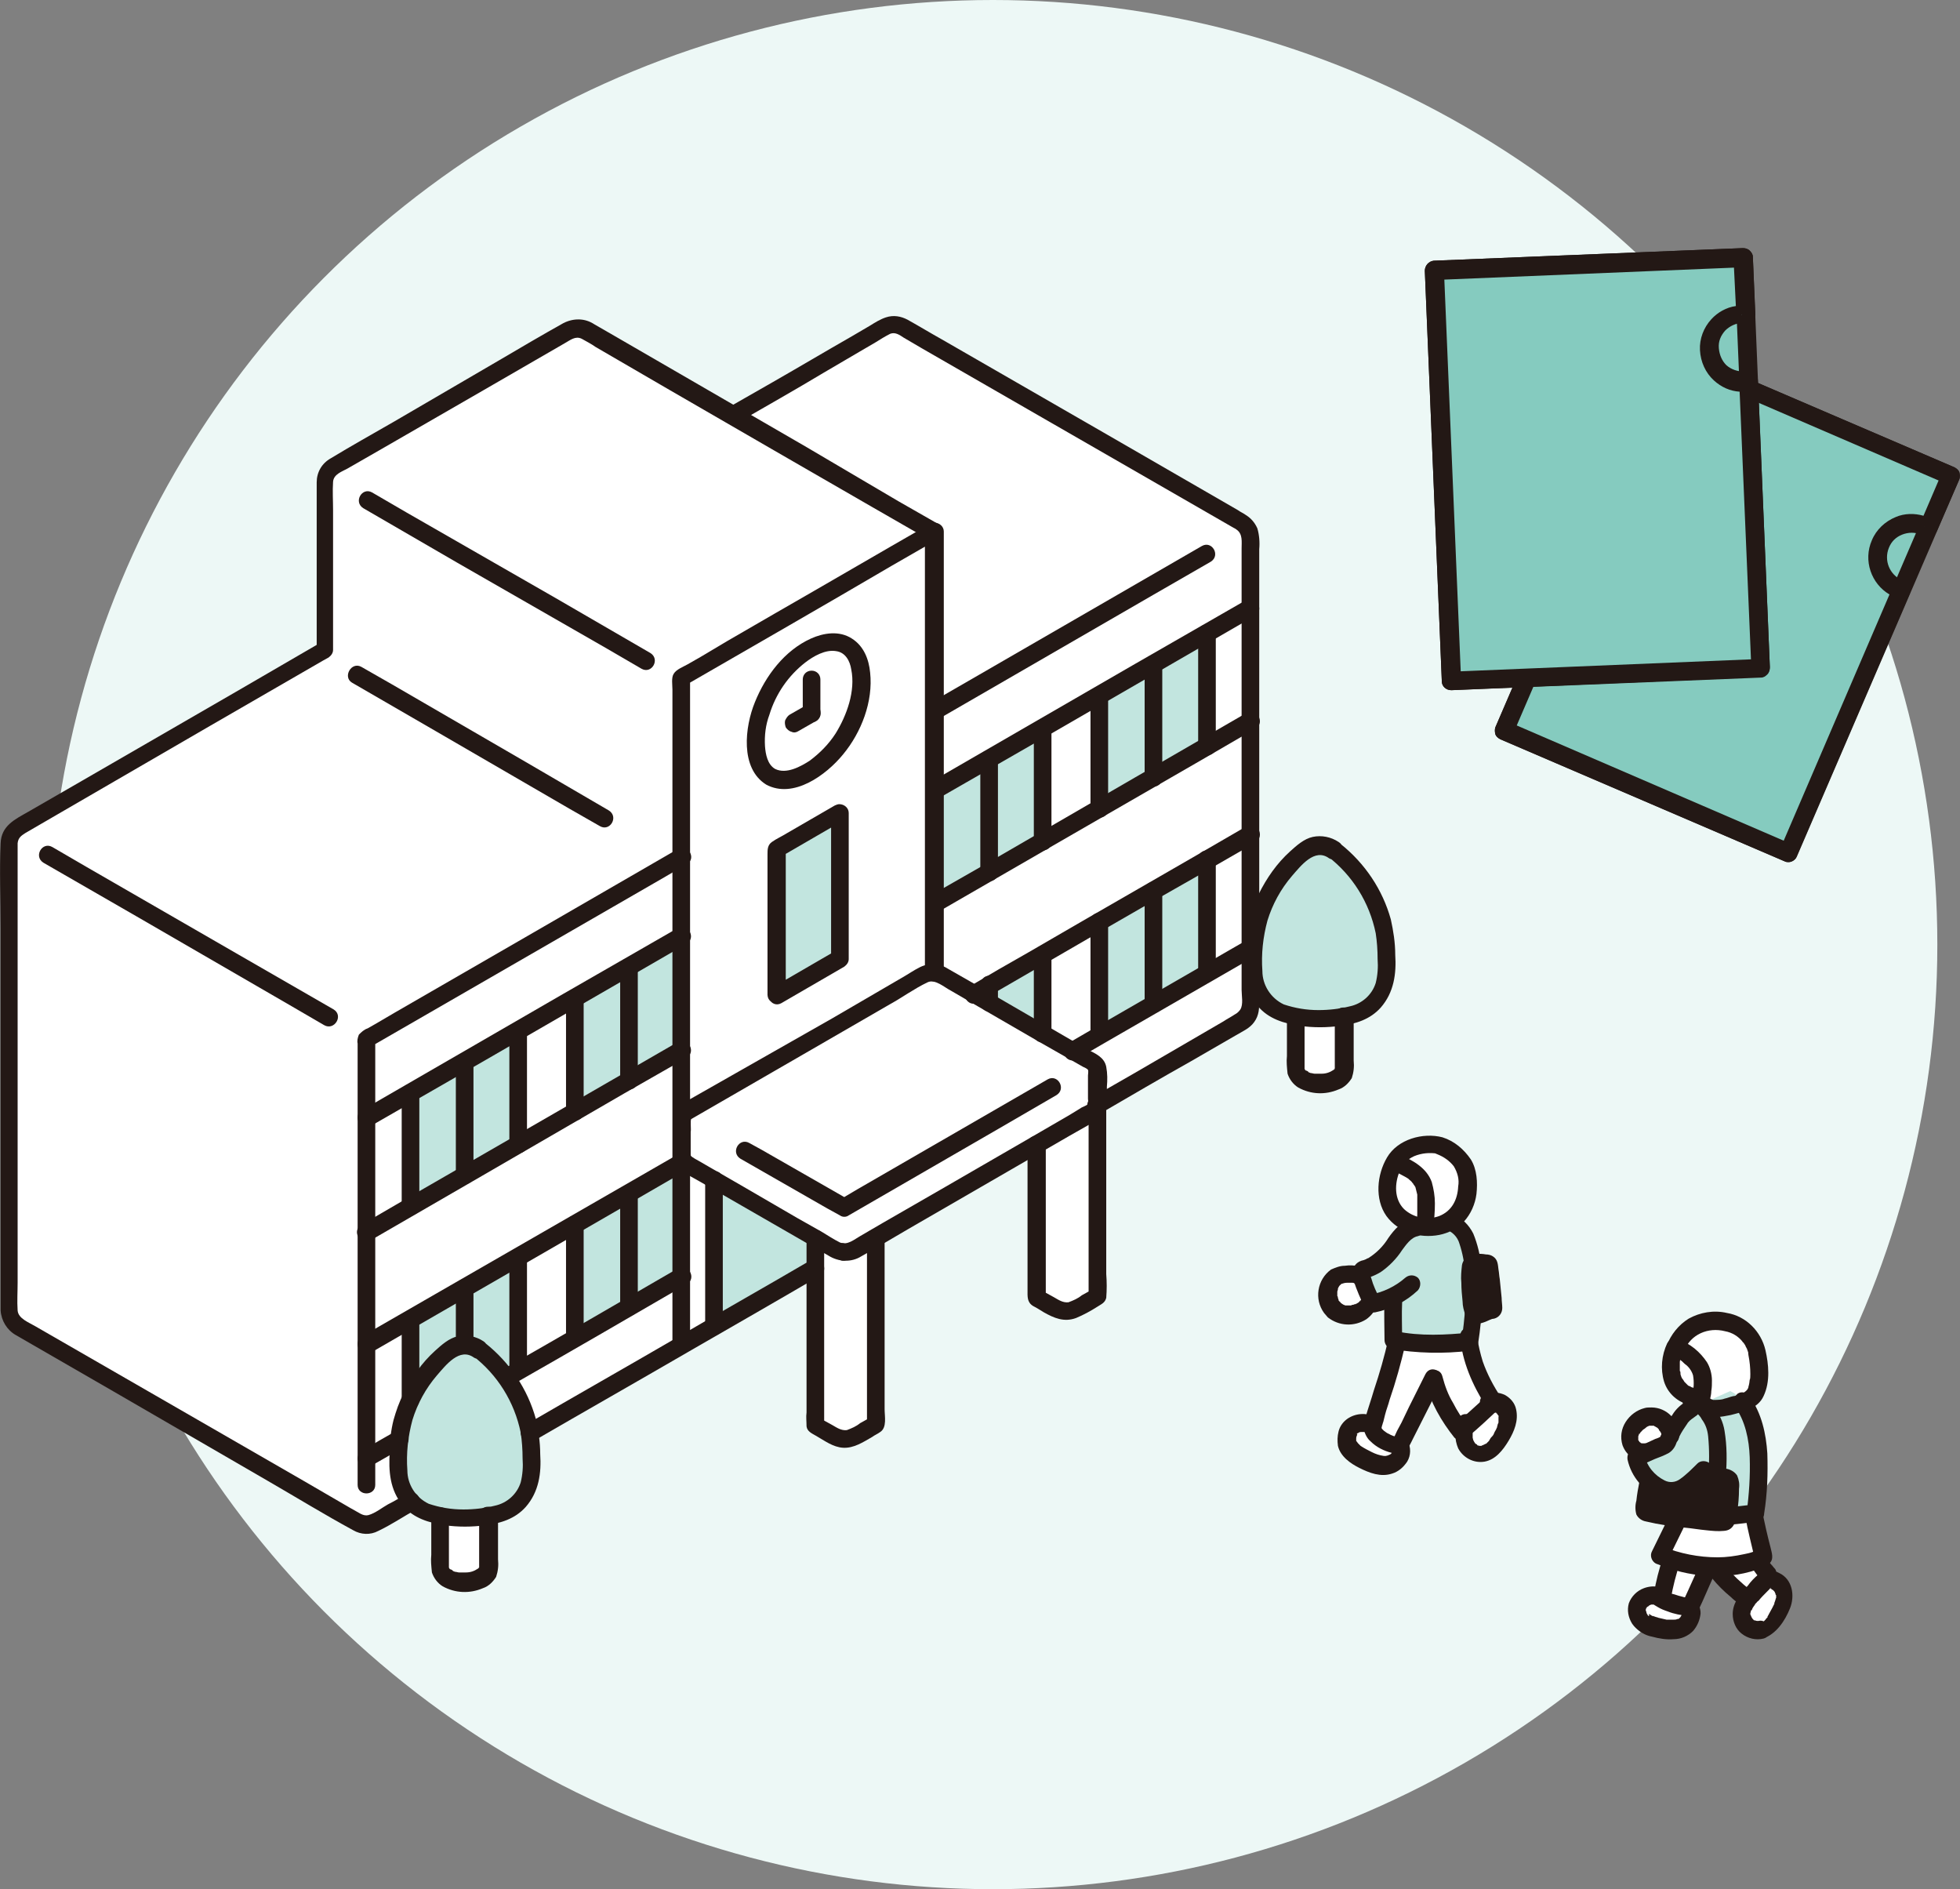 <?xml version="1.0" encoding="utf-8"?>
<!-- Generator: Adobe Illustrator 27.9.1, SVG Export Plug-In . SVG Version: 6.00 Build 0)  -->
<svg version="1.1" id="レイヤー_1" xmlns="http://www.w3.org/2000/svg" xmlns:xlink="http://www.w3.org/1999/xlink" x="0px"
	 y="0px" viewBox="0 0 311.3 300" style="enable-background:new 0 0 311.3 300;" xml:space="preserve">
<rect x="0" y="0" width="311.3" height="300" fill="#808080" stroke="none"/>
<style type="text/css">
	.st0{fill:#EDF8F6;}
	.st1{fill:#FFFFFF;}
	.st2{fill:#C2E5DF;}
	.st3{fill:#231815;}
	.st4{fill:#85CBBF;}
</style>
<circle class="st0" cx="157.7" cy="150" r="150"/>
<g>
	<g>
		<path class="st1" d="M55.4,240.9L2.9,210.6c-0.9-0.5-1.4-1.4-1.4-2.5v-74.3c0-1,0.5-2,1.4-2.5l48.8-28.2V76.5c0-1,0.5-2,1.4-2.5
			l37.3-21.5c0.9-0.5,2-0.5,2.8,0c0,0,11,6.4,23.2,13.4c9.2-5.3,18.3-10.6,24.1-13.9c0.9-0.5,2-0.5,2.8,0L197.3,83
			c0.9,0.5,1.4,1.4,1.4,2.5c0,26,0,48,0,74.2c0,1-0.5,2-1.4,2.5L59.6,241.7c-0.9,0.5-2,0.5-2.8,0L55.4,240.9z"/>
		<path class="st1" d="M109.1,176.5l37.5-21.6c0.9-0.5,2-0.5,2.8,0l24.2,14c0.4,0.3,0.7,0.7,0.7,1.2v5.3c0,0.5-0.3,1-0.7,1.2
			l-38,21.9c-0.9,0.5-2,0.5-2.8,0l-23.6-13.6c-0.4-0.3-0.7-0.7-0.7-1.2v-5.9C108.4,177.2,108.6,176.7,109.1,176.5z"/>
		<path class="st1" d="M129.5,196.7v29.6l2.9,1.7c1.1,0.6,2.5,0.6,3.5,0l3.2-1.8v-29.7"/>
		<path class="st1" d="M164.6,181.7V206l2.9,1.7c1.1,0.6,2.5,0.6,3.5,0l3.2-1.8v-29.7"/>
		<path class="st1" d="M77.5,240.6c-1.2,0.2-2.4,0.3-3.7,0.4c-1.4,0-2.7-0.2-4.1-0.4h0c0,2.7,0,6.2,0,8.4c0,1.2,1.8,2.3,3.9,2.3
			c2.1,0,3.9-1,3.9-2.3C77.6,246.8,77.5,243.3,77.5,240.6L77.5,240.6z"/>
		<path class="st1" d="M213.4,161.4c-1.2,0.2-2.4,0.3-3.7,0.4c-1.4,0-2.7-0.2-4.1-0.4h0c0,2.7,0,6.2,0,8.4c0,1.2,1.8,2.3,3.9,2.3
			c2.1,0,3.9-1,3.9-2.3C213.4,167.6,213.4,164.1,213.4,161.4L213.4,161.4z"/>
		<path class="st1" d="M235.3,231.2c-0.7,0-1.4-0.2-1.9-0.7c-1.1-1.2-0.8-2.8-0.4-4c1.3-1.1,2.6-2.3,3.8-3.5
			c0.8-0.2,1.6,0.1,2.2,0.7c0.5,0.7,0.7,1.6,0.5,2.4c-0.2,0.8-0.5,1.6-1,2.3c-0.5,0.9-1.1,1.7-2,2.3c-0.2,0.2-0.5,0.3-0.8,0.4
			C235.6,231.1,235.4,231.2,235.3,231.2z"/>
		<path class="st1" d="M227.7,218.8l-5.1,10.1c-0.1,0.2-0.2,0.3-0.3,0.4c-0.2,0.1-0.4,0.1-0.7,0.1c-1.3-0.2-2.5-0.9-3.3-2
			c-0.2-0.2-0.3-0.5-0.3-0.7c0-0.2,0-0.4,0.1-0.6c1.4-5.1,2.8-8.2,3.8-13.2c3.7,0.7,7.8,0.6,11.5,0.2c0.5,3.4,1.8,6.7,3.8,9.6
			c-1.7,1.6-3.4,3.2-5.2,4.7c-1.4-1.7-3.7-5.6-4.3-8.3"/>
		<path class="st1" d="M211.4,203.9c0.2-0.7,0.8-1.3,1.4-1.5c1.1-0.4,2.2-0.4,3.3-0.1c0.3,1,1,2.9,1.6,4.1c-0.2,1.4-1.7,2.2-3.1,2.3
			c-1.2,0.1-2.3-0.4-3-1.3c-0.5-0.8-0.7-1.8-0.5-2.7C211.2,204.3,211.3,204.1,211.4,203.9z"/>
		<path class="st1" d="M228.7,182c-1.3-0.3-2.7-0.3-3.9,0.2c-1,0.3-2,0.8-2.7,1.6c-0.5,0.5-0.8,1.1-1.1,1.8
			c-0.8,1.8-0.9,3.8-0.3,5.6c0.7,1.8,2.3,3.1,4.2,3.5c1.6,0.4,3.2,0.3,4.7-0.3c1.3-0.6,2.4-1.7,3-3c0.5-1.4,0.7-2.9,0.5-4.4
			c-0.1-1.2-0.6-2.3-1.5-3.1c-0.6-0.7-1.4-1.2-2.2-1.6C229.1,182.1,228.9,182.1,228.7,182z"/>
		<path class="st1" d="M228.7,182c-1.3-0.3-2.7-0.3-3.9,0.2c-1,0.3-2,0.8-2.7,1.6c-0.2,0.2-0.4,0.4-0.5,0.7c1.2,0.6,3.5,1.6,4.4,3.3
			c0.8,1.5,0.7,4.8,0.3,7.1c1.1,0.1,2.3-0.1,3.3-0.5c1.3-0.6,2.4-1.7,3-3c0.5-1.4,0.7-2.9,0.5-4.4c-0.1-1.2-0.6-2.3-1.5-3.1
			c-0.6-0.7-1.4-1.2-2.2-1.6C229.1,182.1,228.9,182.1,228.7,182z"/>
		<path class="st1" d="M279.6,258.8c-0.8,0.2-1.7-0.1-2.3-0.6c-0.9-1-1-2.4-0.3-3.5c0.9-1.3,2-2.5,3.1-3.6c0.7-0.7,1.9-0.1,2.5,0.6
			c0.5,0.7,0.7,1.5,0.5,2.3c-0.2,0.8-0.5,1.6-1,2.2c-0.4,0.9-1.1,1.6-1.9,2.2C280.1,258.6,279.9,258.7,279.6,258.8z"/>
		<path class="st1" d="M263.4,225.3c-0.7-0.3-1.4-0.3-2.1-0.1c-0.7,0.2-1.4,0.7-1.8,1.3c-0.5,0.6-0.7,1.3-0.6,2
			c0,0.6,0.2,1.2,0.7,1.6c0.5,0.4,1.1,0.6,1.8,0.6l0.6-0.1c0.9-0.4,1.9-0.8,2.4-1c0.1-0.1,0.3-0.1,0.4-0.2c0.2-0.2,0.3-0.3,0.3-0.5
			l0.2-0.5v-0.1c0-1.1-0.5-2-1.4-2.6C263.7,225.4,263.6,225.4,263.4,225.3z"/>
		<path class="st1" d="M276,222.3c1.7-1.5,2.4-4.1,2.6-5.5c0.3-3-1.6-5.8-4.5-6.5c-2.2-0.6-4.6,0-6.3,1.5c-1.4,1.3-2.3,3.2-2.3,5.1
			c0,1.1,0.3,2.2,0.8,3.1c0.6,0.9,1.5,1.6,2.6,1.8"/>
		<path class="st1" d="M265.7,247.8c-0.7-0.2-1.4-0.5-2-0.8c1-2,2-4.1,2.9-6.1c2.3,0.3,4.7,0.6,7.1,0.7c0.4,0,0.7-0.3,0.7-0.7
			c0,0,0-0.1,0-0.1l4.1-0.4c0.3,1.8,1.3,5.6,1.5,6.8c0,0.2-1.4,0.7-1.6,0.8C274.3,249.2,269.8,249.1,265.7,247.8z"/>
		<path class="st1" d="M279,214.7c-0.5-2.6-2.5-4.6-5.1-4.9c-2-0.5-4.1,0-5.7,1.2c-1,0.7-1.7,1.8-2.1,2.9c1.4,0.2,3.4,2.1,4,3.3
			c0.7,1.4,0.4,2.9,0.1,4.4c-0.1,0.3-0.1,0.7,0.1,1c0.2,0.3,0.5,0.4,0.8,0.5c1.2,0.6,2.3,0.3,5.5-0.6c0.8-0.3,1.5-0.7,2.1-1.2
			c0.3-0.5,0.5-1,0.6-1.6C279.5,218.1,279.5,216.4,279,214.7z"/>
		<path class="st1" d="M213.9,229c-0.1-0.8,0.1-1.6,0.5-2.2c1-0.9,2.4-1.1,3.6-0.5c0,0.1,0,0.2,0,0.3c0,0.3,0.1,0.5,0.3,0.7
			c0.8,1,2,1.7,3.3,2c0.2,0.1,0.5,0,0.7-0.1l0,0c0.7,1,0.3,2-0.5,2.8c-0.7,0.6-1.5,0.8-2.4,0.7c-0.9-0.1-1.7-0.4-2.5-0.8
			c-1-0.4-1.8-1-2.5-1.8c-0.2-0.2-0.3-0.5-0.4-0.7C214,229.3,213.9,229.1,213.9,229z"/>
		<path class="st1" d="M260.5,257.2c-0.5-0.8-0.6-1.7-0.2-2.5c0.7-1.2,2.3-1.6,3.5-0.9c1.4,0.8,2.9,1.3,4.5,1.5
			c0.9,0.5,0.5,1.6,0,2.4c-0.5,0.7-1.2,1.1-2,1.2c-0.8,0.1-1.6,0-2.4-0.1c-1-0.1-1.9-0.5-2.7-1C260.8,257.7,260.6,257.5,260.5,257.2
			z"/>
		<path class="st1" d="M275.5,252.2c-0.9-0.8-1.8-1.7-2.6-2.6c0,0-0.2-0.4-0.5-0.8c2,0,4.1-0.3,6-0.9c0.1,0,0.3-0.1,0.6-0.2l0.3,0.5
			c0.5,0.8,1,1.5,1.6,2.1l-0.8,0.7c-0.9,0.9-1.8,1.9-2.6,2.9l-0.1-0.1C276.7,253.3,276.1,252.8,275.5,252.2z"/>
		<path class="st1" d="M264,254L264,254l0.1-0.6c0.3-1.9,0.8-3.7,1.4-5.6l0-0.1c1.9,0.6,3.8,1,5.8,1.1l0,0c-0.6,1.2-3,7-3,6.5
			C266.8,255.2,265.3,254.7,264,254z"/>
		<path class="st2" d="M65.2,191.6c0,0,0-7.2,0-15.2c0-1,0-1.9,0-2.9l17.1-9.9v18.1L65.2,191.6z"/>
		<path class="st2" d="M91.3,176.6c0,0,0-7.2,0-15.2c0-1,0-1.9,0-2.9l17.1-9.9v18.1C104.2,169.1,97.9,172.8,91.3,176.6z"/>
		<path class="st2" d="M65.2,227.6c0,0,0-7.2,0-15.2c0-1,0-1.9,0-2.9l17.1-9.9v18.1L65.2,227.6z"/>
		<path class="st2" d="M123.4,158v-23.2l10-5.8c0,2.2,0,22.6,0,23.2L123.4,158z"/>
		<path class="st2" d="M91.3,212.5c0,0,0-7.2,0-15.2c0-1,0-1.9,0-2.9l17.1-9.9v18.1C104.2,205.1,97.9,208.7,91.3,212.5z"/>
		<path class="st2" d="M148.5,143.5v-18.1l17.1-9.9c0,1,0,1.9,0,2.9c0,8,0,15.2,0,15.2C159,137.5,152.7,141.1,148.5,143.5z"/>
		<path class="st2" d="M174.6,128.5v-18.1l17.1-9.9c0,1,0,1.9,0,2.9c0,8,0,15.2,0,15.2C185.1,122.4,178.8,126,174.6,128.5z"/>
		<path class="st2" d="M165.6,164.2c0-2.7,0-6.1,0-9.7c0-1,0-1.9,0-2.9l-11,6.3L165.6,164.2z"/>
		<path class="st2" d="M174.6,164.4v-18.1l17.1-9.9c0,1,0,1.9,0,2.9c0,8,0,15.2,0,15.2C185.1,158.3,178.8,162,174.6,164.4z"/>
		<path class="st2" d="M76.1,214.2c-1.3-1-3.1-1-4.4,0c-3.1,2.4-5.5,5.6-6.9,9.2c-0.5,1.1-0.8,2.2-1,3.4c-0.2,1.1-0.3,2.2-0.3,3.4
			c-0.1,2-0.2,4,0.5,5.9c0.6,1.6,1.8,2.9,3.4,3.7c1.5,0.8,4.9,1.2,6.6,1.2c1.3,0,5.1-0.4,6.6-1.2c1.5-0.8,2.8-2.1,3.4-3.7
			c0.7-1.9,0.6-3.9,0.5-5.9c0-1.1-0.2-2.2-0.3-3.4c-0.2-1.2-0.6-2.3-1-3.4C81.5,219.8,79.1,216.6,76.1,214.2z"/>
		<path class="st2" d="M211.9,134.9c-1.3-1-3.1-1-4.4,0c-3.1,2.4-5.5,5.6-6.9,9.2c-0.5,1.1-0.8,2.2-1,3.4c-0.2,1.1-0.3,2.2-0.3,3.4
			c-0.1,2-0.2,4,0.5,5.9c0.6,1.6,1.8,2.9,3.4,3.7c1.5,0.8,4.9,1.2,6.6,1.2c1.3,0,5.1-0.4,6.6-1.2c1.5-0.8,2.8-2.1,3.4-3.7
			c0.7-1.9,0.6-3.9,0.5-5.9c0-1.1-0.2-2.2-0.3-3.4c-0.2-1.2-0.6-2.3-1-3.4C217.4,140.5,215,137.3,211.9,134.9z"/>
		<path class="st2" d="M233.5,197.9c-0.6-1.9-1-2.8-2.8-3.7l-5.9,0.7c-0.9,0.3-1.7,0.8-2.3,1.5c-0.5,0.6-1.4,1.9-2.1,2.7
			c-1,1.2-2.4,2.1-3.9,2.5c-0.3,0.1-0.5,0.4-0.4,0.7c0,0,0,0,0,0c0.5,1.6,1.1,3.1,1.9,4.6c1.2-0.2,2.4-0.6,3.5-1.2
			c0,0.6,0,0.9,0,0.9c0,1.1,0,5,0,6.1c0.8,0.2,1.7,0.3,2.5,0.4c3.2,0.3,6.4,0.2,9.6-0.2c0.6-4.2,1.1-10.6-0.1-14.7
			C233.5,198.2,233.5,198,233.5,197.9z"/>
		<path class="st2" d="M266.6,225.9c-0.6,0.9-1.1,1.9-1.5,2.9c-0.1,0.2-0.2,0.4-0.3,0.5c-0.1,0.1-0.3,0.2-0.4,0.2
			c-0.8,0.4-3.6,1.5-4.4,1.9c0.5,2.7,2.9,5,5.3,5.3c0.5,0.1,1,0,1.4-0.1c0.4-0.2,0.8-0.4,1.2-0.7c0.7-0.5,1.4-1.1,2.1-1.7
			c1.8,0.1,2.9,0.3,4.9,0.5c0.2,2.1,0.1,4.1-0.3,6.2c1.5-0.2,2.9-0.3,4.4-0.5c0.6-4.2,1-9.5-0.2-13.7c-0.7-2.3-1.8-4.8-4-5.8
			l-5.8,2.6c-0.8,0.4-1.4,0.9-1.9,1.6C266.8,225.4,266.7,225.7,266.6,225.9z"/>
		<path class="st2" d="M129.5,196.7l-16.1-9.3v23.3c3.7-2.1,9.4-5.4,16.1-9.3V196.7z"/>
		<path class="st3" d="M149.9,154.5V84.4c0-0.8-0.7-1.4-1.5-1.4c-0.2,0-0.5,0.1-0.7,0.2c-8.2,4.7-16.4,9.5-24.6,14.2l-7.6,4.4
			l-4.2,2.5l-2.1,1.2c-0.7,0.4-1.8,0.8-2.2,1.5c-0.4,0.6-0.2,1.8-0.2,2.5v104.1c0,1.8,2.8,1.8,2.8,0v-106l-0.7,1.2
			c10.9-6.3,21.9-12.6,32.8-19l7.3-4.2l-2.1-1.2v70.1C147.1,156.3,149.9,156.3,149.9,154.5L149.9,154.5z"/>
		<path class="st3" d="M107.7,134.8l-23,13.3l-22,12.7l-2.9,1.7l-1.4,0.8c-0.6,0.2-1,0.6-1.4,1c-0.2,0.5-0.3,1-0.2,1.4v70.1
			c0,1.8,2.8,1.8,2.8,0V165l-0.7,1.2l46.8-27l3.4-2C110.7,136.3,109.2,133.9,107.7,134.8z"/>
		<path class="st3" d="M107.6,147.4l-18.1,10.4l-23.7,13.7l-8.3,4.8c-1.6,0.9-0.2,3.4,1.4,2.5l18.1-10.4l23.7-13.7l8.3-4.8
			C110.7,148.9,109.2,146.5,107.6,147.4L107.6,147.4z"/>
		<path class="st3" d="M66.6,191.6v-18.1c0-1.8-2.8-1.8-2.8,0v18.1C63.8,193.4,66.6,193.5,66.6,191.6L66.6,191.6z"/>
		<path class="st3" d="M133.8,197.4L133.8,197.4c-0.4,0-0.7,0.2-1,0.4c-0.3,0.3-0.4,0.6-0.4,1l0.1,0.4c0.1,0.2,0.2,0.5,0.4,0.6
			l0.3,0.2c0.2,0.1,0.5,0.2,0.7,0.2h0c0.8,0,1.4-0.6,1.4-1.4l-0.1-0.4c-0.1-0.2-0.2-0.5-0.4-0.6l-0.3-0.2
			C134.3,197.5,134,197.4,133.8,197.4L133.8,197.4z"/>
		<path class="st3" d="M117.2,67.1c4.5-2.6,9.1-5.2,13.6-7.9l5.8-3.4l2.4-1.4c0.8-0.5,1.6-1,2.4-1.4c0.8-0.3,1.5,0.2,2.1,0.6
			l2.9,1.7l23.8,13.7l23.1,13.3l2.6,1.5c0.2,0.1,0.4,0.2,0.5,0.3c1,0.7,0.8,1.9,0.8,3v70.1c0,0.9,0.3,2.3-0.2,3.1
			c-0.2,0.3-0.5,0.6-0.9,0.8c-0.6,0.4-1.2,0.7-1.8,1.1l-14.1,8.2l-6.8,3.9c-1.6,0.9-0.2,3.4,1.4,2.5c4.8-2.8,9.6-5.6,14.4-8.3
			l7.1-4.1c1-0.6,2.2-1.1,2.9-2.1c0.8-1.1,0.8-2.2,0.8-3.5V87.2c0.1-1.1,0-2.3-0.3-3.3c-0.4-0.9-1-1.6-1.8-2.1
			c-0.4-0.3-0.9-0.5-1.3-0.8l-21.3-12.3l-25.7-14.8c-1.8-1-3.6-2.1-5.4-3.1c-1.1-0.6-2.3-0.8-3.5-0.4c-0.9,0.3-1.7,0.8-2.5,1.3
			l-2.9,1.7c-4.2,2.4-8.4,4.9-12.6,7.3l-7,4C114.2,65.6,115.6,68,117.2,67.1L117.2,67.1z"/>
		<path class="st3" d="M64.6,237.2c-1,0.6-2,1.2-3,1.7c-0.9,0.5-2,1.4-3.1,1.7c-0.4,0.1-0.8,0-1.2-0.2c-0.5-0.3-1.1-0.6-1.6-0.9
			l-7.4-4.3l-23.6-13.6l-19.1-11c-1-0.6-2.7-1.2-2.8-2.5c-0.1-1.5,0-2.9,0-4.4V135c0-0.4,0-0.7,0-1.1c0.1-0.9,0.6-1.2,1.2-1.6
			l6.2-3.6l23.1-13.4l18-10.4l0.9-0.5c0.4-0.3,0.7-0.7,0.7-1.2V81c0-1.5-0.1-3,0-4.5c0.1-1.2,1.4-1.6,2.3-2.1l5.4-3.1l16.3-9.4
			l12.8-7.4c0.9-0.5,1.7-1.2,2.7-0.7c0.7,0.4,1.5,0.8,2.2,1.3l11.7,6.8l16.6,9.6l15.6,9l8.7,5l0.4,0.2c1.6,0.9,3-1.5,1.4-2.5
			l-6.3-3.6L128.1,71L111,61.1l-13.3-7.7l-3.3-1.9c-1.5-1-3.3-1-4.9-0.2c-3.4,1.9-6.8,3.9-10.2,5.9L62.5,67c-3.3,1.9-6.7,3.8-10,5.8
			c-1.4,0.8-2.2,2.2-2.2,3.8c0,0.4,0,0.8,0,1.2v25.6L51,102l-13.6,7.9L13,124l-8.5,4.9c-2.1,1.2-4.3,2.2-4.4,5
			c-0.2,4.4,0,8.9,0,13.4v59.8c0,0.3,0,0.7,0,1c0.1,1.6,1,3.1,2.4,3.9c5.2,3,10.4,6,15.6,9l24.5,14.2c4.5,2.6,8.9,5.3,13.5,7.8
			c1.2,0.7,2.7,0.8,4,0.1c2.1-1,4-2.3,6-3.4C67.6,238.7,66.2,236.2,64.6,237.2L64.6,237.2z"/>
		<path class="st3" d="M84.8,228.8c8.1-4.7,16.2-9.3,24.3-14c0.4-0.3,0.7-0.7,0.7-1.2v0l-0.7,1.2c7.1-4.1,14.1-8.1,21.1-12.2
			c1.6-0.9,0.2-3.4-1.4-2.5c-7,4.1-14.1,8.1-21.1,12.2c-0.4,0.3-0.7,0.7-0.7,1.2v0l0.7-1.2c-8.1,4.7-16.2,9.3-24.3,14
			C81.8,227.2,83.2,229.7,84.8,228.8L84.8,228.8z"/>
		<path class="st3" d="M57.7,80.7l15,8.7L96.4,103l5.5,3.2c1.6,0.9,3-1.5,1.4-2.5l-15-8.7L64.6,81.4l-5.5-3.2
			C57.5,77.3,56.1,79.7,57.7,80.7L57.7,80.7z"/>
		<path class="st3" d="M55.9,108.4l13.3,7.7l21.2,12.3l4.9,2.8c1.6,0.9,3-1.5,1.4-2.5L83.5,121l-21.2-12.3l-4.9-2.8
			C55.8,105,54.4,107.5,55.9,108.4z"/>
		<path class="st3" d="M53,160.3l-15.1-8.7l-24.1-13.9l-5.5-3.2c-1.6-0.9-3,1.5-1.4,2.5l15.1,8.7L46,159.6l5.5,3.2
			C53.1,163.7,54.6,161.3,53,160.3L53,160.3z"/>
		<path class="st3" d="M190.9,86.7l-35.3,20.4l-7.8,4.5c-1.6,0.9-0.2,3.4,1.4,2.5l33.9-19.6l9.2-5.3
			C193.9,88.2,192.5,85.8,190.9,86.7L190.9,86.7z"/>
		<path class="st3" d="M75.2,186.7v-18.1c0-1.8-2.8-1.8-2.8,0v18.1C72.3,188.5,75.2,188.5,75.2,186.7z"/>
		<path class="st3" d="M107.6,165.5l-19.4,11.2l-22.2,12.8l-8.6,5c-1.6,0.9-0.2,3.4,1.4,2.5l17.8-10.3l22.6-13.1l9.8-5.6
			C110.7,167,109.2,164.6,107.6,165.5L107.6,165.5z"/>
		<path class="st3" d="M83.7,181.8v-18.1c0-1.8-2.8-1.8-2.8,0v18.1C80.8,183.6,83.7,183.6,83.7,181.8z"/>
		<path class="st3" d="M58.9,214.8l40.7-23.5l9.5-5.5c1.6-0.9,0.2-3.4-1.4-2.5l-40.3,23.2l-9.9,5.7
			C55.9,213.2,57.3,215.7,58.9,214.8L58.9,214.8z"/>
		<path class="st3" d="M92.7,176.6v-18.1c0-1.8-2.8-1.8-2.8,0v18.1C89.9,178.4,92.7,178.4,92.7,176.6z"/>
		<path class="st3" d="M123.1,122.1c-1.2-0.7-1.5-2.3-1.6-3.6c-0.1-1.7,0.1-3.4,0.7-5c1-3.3,3-6.2,5.7-8.3c1.3-1,3.2-2.1,4.9-1.8
			c1.5,0.2,2.2,1.6,2.4,2.9c0.7,3.4-0.7,7.3-2.5,10.2c-1.1,1.7-2.5,3.1-4.1,4.3C127.2,121.7,124.9,123,123.1,122.1
			c-1.6-0.9-3,1.6-1.4,2.5c4.3,2.3,9.5-1.5,12.2-4.8c2.9-3.5,4.8-8.4,4.3-13c-0.2-2.1-1-4.2-2.9-5.4c-2-1.3-4.5-0.9-6.5,0
			c-4.2,1.9-7.2,5.9-8.9,10.1c-1.6,3.9-2.4,10.5,1.8,13.1C123.3,125.5,124.7,123,123.1,122.1z"/>
		<path class="st3" d="M66.6,222.3v-12.8c0-1.8-2.8-1.8-2.8,0v12.8C63.8,224.1,66.6,224.1,66.6,222.3z"/>
		<path class="st3" d="M101.3,171.6v-18.1c0-1.8-2.8-1.8-2.8,0v18.1C98.4,173.5,101.3,173.5,101.3,171.6z"/>
		<path class="st3" d="M130.3,113.3v-5.4c0-0.8-0.6-1.4-1.4-1.4c-0.8,0-1.4,0.6-1.4,1.4v5.4c0,0.8,0.6,1.4,1.4,1.4
			C129.7,114.7,130.3,114.1,130.3,113.3z"/>
		<path class="st3" d="M126.8,116.1l2.8-1.6c0.3-0.2,0.6-0.5,0.7-0.9c0.1-0.4,0-0.8-0.1-1.1c-0.2-0.3-0.5-0.6-0.9-0.7
			c-0.4-0.1-0.8,0-1.1,0.1l-2.8,1.6c-0.3,0.2-0.5,0.5-0.7,0.9c-0.1,0.4,0,0.8,0.1,1.1c0.2,0.3,0.5,0.6,0.9,0.7
			C126.1,116.4,126.5,116.3,126.8,116.1L126.8,116.1z"/>
		<path class="st3" d="M75.2,213.4v-8.9c0-0.8-0.6-1.4-1.4-1.4c-0.8,0-1.4,0.6-1.4,1.4v8.9c0,0.8,0.6,1.4,1.4,1.4
			C74.5,214.9,75.2,214.2,75.2,213.4z"/>
		<path class="st3" d="M62.8,227.3c-1.8,1-3.5,2-5.3,3.1c-0.7,0.4-0.9,1.3-0.5,1.9c0.4,0.7,1.3,0.9,1.9,0.5l0,0c1.8-1,3.5-2,5.3-3.1
			c0.7-0.4,0.9-1.3,0.5-1.9C64.3,227.2,63.4,226.9,62.8,227.3L62.8,227.3z"/>
		<path class="st3" d="M81.2,220c9.3-5.3,18.6-10.7,27.9-16.1c1.6-0.9,0.2-3.4-1.4-2.5c-9.3,5.4-18.6,10.8-27.9,16.1
			C78.1,218.4,79.6,220.9,81.2,220z"/>
		<path class="st3" d="M83.7,217.7v-18.1c0-1.8-2.8-1.8-2.8,0v18.1C80.8,219.5,83.7,219.5,83.7,217.7z"/>
		<path class="st3" d="M124.8,158v-23.2l-0.7,1.2l10-5.8L132,129c0,6.8,0,13.6,0,20.3v2.9l0.7-1.2l-10,5.8c-1.6,0.9-0.2,3.4,1.4,2.5
			l10-5.8c0.4-0.3,0.7-0.7,0.7-1.2c0-6.5,0-13,0-19.5c0-1.2,0-2.5,0-3.7c0-0.8-0.7-1.4-1.5-1.4c-0.2,0-0.5,0.1-0.7,0.2l-7.6,4.4
			c-0.8,0.5-1.7,0.9-2.4,1.4c-0.7,0.5-0.7,1.2-0.7,2V158C122,159.8,124.8,159.8,124.8,158z"/>
		<path class="st3" d="M92.7,212.5v-18.1c0-1.8-2.8-1.8-2.8,0v18.1C89.9,214.3,92.7,214.3,92.7,212.5z"/>
		<path class="st3" d="M101.3,207.6v-18.1c0-1.8-2.8-1.8-2.8,0v18.1C98.4,209.4,101.3,209.4,101.3,207.6z"/>
		<path class="st3" d="M114.8,210.6v-23.3c0-1.8-2.8-1.8-2.8,0v23.3C112,212.5,114.8,212.5,114.8,210.6z"/>
		<path class="st3" d="M149.2,126.7l18.1-10.4l23.7-13.7l8.3-4.8c1.6-0.9,0.2-3.4-1.4-2.5l-18.1,10.4l-23.7,13.7l-8.3,4.8
			C146.2,125.1,147.7,127.6,149.2,126.7L149.2,126.7z"/>
		<path class="st3" d="M158.5,138.6v-18.1c0-1.8-2.8-1.8-2.8,0v18.1C155.6,140.4,158.5,140.4,158.5,138.6z"/>
		<path class="st3" d="M149.2,144.7l19.4-11.2l22.2-12.8l8.6-5c1.6-0.9,0.2-3.4-1.4-2.5l-17.8,10.3l-22.6,13.1l-9.8,5.6
			C146.2,143.2,147.6,145.7,149.2,144.7L149.2,144.7z"/>
		<path class="st3" d="M167,133.7v-18.1c0-1.8-2.8-1.8-2.8,0v18.1C164.2,135.5,167,135.5,167,133.7z"/>
		<path class="st3" d="M176,128.5v-18.1c0-1.8-2.8-1.8-2.8,0v18.1C173.2,130.3,176,130.3,176,128.5z"/>
		<path class="st3" d="M198,131.2c-11.5,6.7-23.1,13.3-34.6,20c-3.2,1.8-6.3,3.6-9.5,5.5c-1.6,0.9-0.2,3.4,1.4,2.5
			c11.6-6.7,23.2-13.5,34.9-20.1c3.1-1.8,6.1-3.5,9.2-5.3C201,132.7,199.6,130.3,198,131.2L198,131.2z"/>
		<path class="st3" d="M184.6,123.5v-18.1c0-1.8-2.8-1.8-2.8,0v18.1C181.7,125.4,184.6,125.4,184.6,123.5L184.6,123.5z"/>
		<path class="st3" d="M158.5,159.2v-2.8c0-0.4-0.2-0.7-0.4-1c-0.6-0.6-1.5-0.6-2,0l0,0c-0.3,0.3-0.4,0.6-0.4,1v2.8
			c0,0.4,0.2,0.7,0.4,1c0.6,0.6,1.5,0.6,2,0c0,0,0,0,0,0C158.3,160,158.5,159.6,158.5,159.2z"/>
		<path class="st3" d="M193.1,118.6v-18.1c0-1.8-2.8-1.8-2.8,0v18.1C190.3,120.4,193.1,120.4,193.1,118.6z"/>
		<path class="st3" d="M198,149.3c-8,4.6-16.1,9.3-24.1,13.9c-0.4,0.3-0.7,0.7-0.7,1.2v0l0.7-1.2c-1.4,0.8-2.9,1.7-4.3,2.5
			c-1.6,0.9-0.2,3.4,1.4,2.5c1.4-0.8,2.9-1.7,4.3-2.5c0.4-0.3,0.7-0.7,0.7-1.2v0l-0.7,1.2c8-4.6,16.1-9.3,24.1-13.9
			C201,150.8,199.6,148.3,198,149.3L198,149.3z"/>
		<path class="st3" d="M167,164.2v-12.6c0-1.8-2.8-1.8-2.8,0v12.6C164.2,166,167,166,167,164.2z"/>
		<path class="st3" d="M176,164.4v-18.1c0-1.8-2.8-1.8-2.8,0v18.1C173.2,166.2,176,166.2,176,164.4z"/>
		<path class="st3" d="M184.6,159.5v-18.1c0-1.8-2.8-1.8-2.8,0v18.1C181.7,161.3,184.6,161.3,184.6,159.5z"/>
		<path class="st3" d="M193.1,154.5v-18.1c0-1.8-2.8-1.8-2.8,0v18.1C190.3,156.4,193.1,156.4,193.1,154.5z"/>
		<path class="st3" d="M128.1,196.7v27.6c-0.1,0.7,0,1.4,0,2.2c0.1,0.8,0.8,1.1,1.5,1.5c1.4,0.8,2.7,1.8,4.3,1.9
			c1.7,0.1,3.2-0.9,4.6-1.7c0.4-0.3,0.9-0.5,1.3-0.8c1.1-0.7,0.7-2.5,0.7-3.6v-27.3c0-1.8-2.8-1.8-2.8,0v29.7l0.7-1.2l-1.8,1
			c-0.6,0.5-1.3,0.8-2.1,1.1c-0.9,0.1-1.6-0.4-2.3-0.8l-2-1.1l0.7,1.2v-29.6C130.9,194.8,128.1,194.8,128.1,196.7L128.1,196.7z"/>
		<path class="st3" d="M163.2,181.7v23.1c0,1.1-0.1,2,0.9,2.6c0.6,0.3,1.2,0.7,1.7,1c1.6,0.9,3.2,1.6,5.1,0.9
			c1.2-0.5,2.3-1.1,3.4-1.8c0.6-0.4,1.2-0.6,1.4-1.4c0.1-1.3,0.1-2.5,0-3.8v-26.1c0-1.8-2.8-1.8-2.8,0v29.7l0.7-1.2l-1.8,1
			c-0.6,0.5-1.3,0.8-2.1,1.1c-0.9,0.1-1.6-0.4-2.3-0.8l-2-1.1l0.7,1.2v-24.3C166.1,179.9,163.2,179.9,163.2,181.7L163.2,181.7z"/>
		<path class="st3" d="M109.8,177.7l18.7-10.8l12.8-7.4c2-1.1,3.9-2.5,6-3.5c1.2-0.6,2.7,0.8,3.7,1.3l4.3,2.5l9.5,5.5l7.2,4.1
			c0.2,0.1,0.7,0.3,0.8,0.5c0.1,0.2,0,0.7,0,0.9v3.7c0,0.2,0.1,0.6,0,0.8c-0.2,0.3-1,0.5-1.2,0.7l-1.8,1.1l-6.9,4l-12.8,7.4
			l-9.9,5.7l-3.6,2.1c-0.9,0.5-2,1.5-3.2,1c-1-0.5-1.9-1.1-2.9-1.7l-3.9-2.2l-8.6-5l-7.1-4.1c-0.4-0.2-0.7-0.4-1-0.6
			c-0.2-0.2-0.2-0.1-0.2-0.5v-3.5C109.8,179.5,109.6,177.8,109.8,177.7c1.5-1,0.1-3.5-1.4-2.5c-1.3,0.9-1.4,2.1-1.4,3.5v3.9
			c0,1.4,0.2,2.6,1.5,3.5c0.8,0.5,1.7,1,2.6,1.5l17.2,9.9l3.3,1.9c1.6,1,3.6,1.1,5.2,0.1c2.5-1.4,5-2.9,7.4-4.3l25.6-14.8l3.7-2.1
			c1.1-0.7,2.2-1.3,2.3-2.7c0.1-1,0-2,0-3c0.1-1.1,0.1-2.1-0.1-3.2c-0.3-1.5-1.7-2.1-2.9-2.7l-18.1-10.5c-1.4-0.8-2.8-1.6-4.2-2.4
			c-1.4-0.9-3.2-0.9-4.6-0.1c-0.8,0.4-1.5,0.9-2.2,1.3l-11.5,6.7L108.8,175l-0.5,0.3C106.8,176.2,108.2,178.6,109.8,177.7z"/>
		<path class="st3" d="M166.4,171.4l-30.3,17.5l-2.7,1.6h1.4l-13.8-7.9l-2-1.1c-1.6-0.9-3,1.5-1.4,2.5l13.8,7.9l2,1.1
			c0.4,0.3,1,0.3,1.4,0l23.7-13.7l9.3-5.4C169.4,172.9,168,170.5,166.4,171.4L166.4,171.4z"/>
		<path class="st3" d="M76.1,240.6c0,1.8,0,3.6,0,5.4c0,0.8,0,1.6,0,2.4c0,0.2,0,0.4,0,0.5c0,0.1-0.1,0.2,0-0.1c0,0.1-0.1,0.1,0,0
			c0.1-0.1,0,0,0,0.1c-0.1,0.1,0,0,0.1-0.1c-0.1,0.1-0.1,0.1-0.2,0.2c-0.2,0.3,0.1-0.1-0.1,0.1c-0.6,0.4-1.2,0.6-1.9,0.6
			c-0.2,0-0.4,0-0.6,0c-0.2,0-0.3,0-0.5,0c-0.2,0-0.4-0.1-0.6-0.1c-0.1,0-0.2-0.1-0.3-0.1c-0.2-0.1,0,0-0.1-0.1
			c-0.1-0.1-0.3-0.2-0.4-0.2c0,0-0.2-0.2,0,0c-0.1-0.1-0.1-0.1-0.2-0.2c0,0-0.1-0.2,0,0c0.1,0.1,0-0.1,0-0.1c-0.1-0.2,0,0.1,0,0.1
			c0-0.4,0,0.3,0,0c0-0.7,0-1.5,0-2.2c0-2,0-4.1,0-6.1c0-1.8-2.8-1.8-2.8,0c0,2.1,0,4.1,0,6.2c-0.1,0.9,0,1.8,0.1,2.8
			c0.3,0.9,0.9,1.7,1.7,2.2c2,1.1,4.3,1.2,6.4,0.3c0.9-0.3,1.6-1,2.1-1.8c0.3-0.9,0.4-1.8,0.3-2.8c0-2.3,0-4.6,0-6.9
			C79,238.8,76.1,238.8,76.1,240.6L76.1,240.6z"/>
		<path class="st3" d="M76.8,213c-1.2-0.8-2.7-1.1-4.1-0.8c-1.4,0.3-2.6,1.4-3.6,2.3c-2.1,1.9-3.7,4.2-5,6.8
			c-0.7,1.3-1.2,2.8-1.6,4.2c-0.4,1.6-0.6,3.3-0.6,5c-0.2,3.1,0,6.1,2.1,8.6c1.7,2,4.1,2.7,6.6,3.1c2.2,0.3,4.3,0.3,6.5,0
			c2.4-0.3,4.7-1,6.4-2.9c2.1-2.4,2.5-5.4,2.3-8.4c0-1.9-0.3-3.8-0.7-5.6c-1.3-4.7-4.1-8.9-8-12c-0.6-0.5-1.4-0.5-2,0
			c-0.5,0.6-0.5,1.5,0,2c3.9,3,6.6,7.3,7.6,12.2c0.2,1.3,0.3,2.7,0.3,4.1c0.1,1.3,0,2.6-0.3,3.8c-0.6,1.9-2.2,3.3-4.1,3.7
			c-1.6,0.4-3.3,0.6-5,0.6c-1.9,0-3.7-0.3-5.5-0.9c-2.1-1-3.4-3.1-3.4-5.3c-0.2-2.7,0.1-5.4,0.8-8c0.8-2.6,2.1-5,3.9-7.1
			c1.4-1.6,3.6-4.5,5.9-2.8c0.7,0.4,1.5,0.2,1.9-0.5C77.7,214.2,77.4,213.4,76.8,213z"/>
		<path class="st3" d="M212,161.4c0,1.8,0,3.6,0,5.4c0,0.8,0,1.6,0,2.4c0,0.2,0,0.4,0,0.5c0,0.1-0.1,0.2,0-0.1c0,0.1-0.1,0.1,0,0
			c0.1-0.1,0,0,0,0.1c-0.1,0.1,0,0,0.1-0.1c-0.1,0.1-0.1,0.1-0.2,0.2c-0.2,0.3,0.1-0.1-0.1,0.1c-0.6,0.4-1.2,0.6-1.9,0.6
			c-0.2,0-0.4,0-0.6,0c-0.2,0-0.3,0-0.5,0c-0.2,0-0.4-0.1-0.6-0.1c-0.1,0-0.2-0.1-0.3-0.1c-0.2-0.1,0,0-0.1-0.1
			c-0.1-0.1-0.3-0.2-0.4-0.2c0,0-0.2-0.2,0,0c-0.1-0.1-0.1-0.1-0.2-0.2c0,0-0.1-0.2,0,0c0.1,0.1,0-0.1,0-0.1c-0.1-0.2,0,0.1,0,0.1
			c0-0.4,0,0.3,0,0c0-0.7,0-1.5,0-2.2c0-2,0-4.1,0-6.1c0-1.8-2.8-1.8-2.8,0c0,2.1,0,4.1,0,6.2c-0.1,0.9,0,1.8,0.1,2.8
			c0.3,0.9,0.9,1.7,1.7,2.2c2,1.1,4.3,1.2,6.4,0.3c0.9-0.3,1.6-1,2.1-1.8c0.3-0.9,0.4-1.8,0.3-2.8c0-2.3,0-4.6,0-6.9
			C214.8,159.5,212,159.5,212,161.4L212,161.4z"/>
		<path class="st3" d="M212.6,133.7c-1.2-0.8-2.7-1.1-4.1-0.8c-1.4,0.3-2.6,1.4-3.6,2.3c-2.1,1.9-3.7,4.2-5,6.8
			c-0.7,1.4-1.2,2.8-1.6,4.2c-0.4,1.6-0.6,3.3-0.6,5c-0.2,3.1,0,6.1,2.1,8.6c1.7,2,4.1,2.7,6.6,3.1c2.2,0.3,4.3,0.3,6.5,0
			c2.4-0.3,4.7-1,6.4-2.9c2.1-2.4,2.5-5.4,2.3-8.4c0-1.9-0.3-3.8-0.7-5.6c-1.3-4.7-4.1-8.9-8-12c-0.6-0.5-1.4-0.5-2,0
			c-0.5,0.6-0.5,1.5,0,2c3.9,3,6.6,7.3,7.6,12.2c0.2,1.3,0.3,2.7,0.3,4.1c0.1,1.3,0,2.6-0.3,3.8c-0.6,1.9-2.2,3.3-4.1,3.7
			c-1.6,0.4-3.3,0.6-5,0.6c-1.9,0-3.7-0.3-5.5-0.9c-2.1-1-3.4-3.1-3.4-5.3c-0.2-2.7,0.1-5.4,0.8-8c0.8-2.6,2.1-5,3.9-7.1
			c1.4-1.6,3.6-4.5,5.9-2.8c0.7,0.4,1.5,0.2,1.9-0.5C213.5,135,213.3,134.1,212.6,133.7z"/>
		<path class="st3" d="M220.5,212.6c-0.6,2.8-1.4,5.5-2.3,8.2c-0.4,1.4-0.9,2.8-1.3,4.2c-0.2,0.6-0.3,1.3-0.3,2
			c0.2,0.7,0.5,1.4,1.1,1.9c0.9,0.9,2.1,1.5,3.3,1.8c0.8,0.3,1.6,0.1,2.3-0.4c0.5-0.5,0.8-1.2,1.1-1.8l4.5-8.9
			c0.8-1.6-1.6-3.1-2.5-1.4l-2.6,5.2l-1.2,2.5l-0.7,1.3c-0.2,0.4-0.4,0.9-0.6,1.3l0.6-0.4c-0.3,0.1-1-0.2-1.3-0.4
			c-0.3-0.1-0.5-0.3-0.8-0.5c-0.1-0.1-0.2-0.2-0.3-0.3c0,0-0.2-0.4-0.1-0.2c0,0.2,0.1-0.2,0.1-0.3c0.1-0.2,0.1-0.4,0.2-0.6
			c0.1-0.4,0.2-0.8,0.3-1.2c0.2-0.8,0.5-1.5,0.7-2.3c1-2.9,1.8-5.8,2.5-8.8C223.6,211.6,220.8,210.8,220.5,212.6L220.5,212.6z"/>
		<path class="st3" d="M231.9,212.2c0.3,4,2,7.8,4.1,11.1l0.2-1.7c-1.7,1.6-3.4,3.1-5.2,4.7h2c-0.8-1.1-1.6-2.3-2.2-3.5
			c-0.8-1.3-1.3-2.7-1.7-4.2c-0.4-1.8-3.1-1-2.7,0.8c0.7,3.2,2.6,6.4,4.6,8.9c0.6,0.5,1.4,0.5,2,0c1.8-1.5,3.5-3.1,5.2-4.7
			c0.5-0.5,0.5-1.2,0.2-1.7c-1.2-1.8-2.2-3.7-2.9-5.7c-0.4-1.3-0.7-2.6-0.9-3.9c0-0.8-0.6-1.4-1.4-1.4
			C232.5,210.8,231.9,211.4,231.9,212.2L231.9,212.2z"/>
		<path class="st3" d="M236.9,208.1c-0.5,0.2-1.8,0.9-2.3,0.8c-0.7-0.2-0.8-1.5-0.8-2.1c-0.2-1.6-0.2-3.2-0.2-4.8
			c0-0.6-0.1-1.1,0.6-1.3c0.7-0.1,1.4-0.1,2,0.1c0.1,0,0.2,0,0.2,0.1c0,0.1,0.1,0.1,0.1,0.2c0.3,2.2,0.5,4.5,0.7,6.7
			c0,0.1,0,0.2-0.1,0.3C237.1,208,237,208,236.9,208.1z"/>
		<path class="st3" d="M236.6,206.7c-0.3,0.1-0.5,0.2-0.8,0.3l-0.3,0.1c-0.3,0.2,0.2-0.1-0.1,0c-0.2,0.1-0.4,0.2-0.7,0.2
			c-0.3,0.1,0.3,0,0.1,0c0.2,0,0.3,0,0.4,0.1l-0.1,0c0.1,0.1,0.4,0.5,0.2,0.2c-0.1-0.2,0.1,0.3,0,0c0-0.1-0.1-0.2-0.1-0.3
			c0-0.1,0-0.4,0,0c0-0.5-0.1-1-0.1-1.5c-0.1-1.4-0.1-2.8-0.1-4.2c0-0.1,0-0.2,0-0.3c0,0.2,0,0.3,0,0.2c0-0.1,0-0.1-0.1,0.1
			c-0.1,0.1-0.2,0.2-0.3,0.3c-0.2,0.1-0.2,0.1,0,0c0.3-0.1-0.3,0,0.1,0c0.1,0,0.2,0,0.4,0c0.1,0,0.6,0.1,0.2,0l0.3,0.1l0.2,0
			c0.2,0,0.1,0-0.1,0l-0.5-0.5c-0.2-0.3,0,0.1,0,0.2c0-0.2,0,0.1,0,0.2c0,0.3,0.1,0.6,0.1,0.9c0.1,0.6,0.1,1.1,0.2,1.7
			c0.1,0.6,0.1,1.1,0.1,1.7c0,0.3,0,0.5,0.1,0.8c0,0.2,0,0.3,0,0.5l0,0.2c0,0.3,0.1,0.2,0.2-0.3l0.5-0.5L236.6,206.7
			c-0.8,0.2-1.2,1-1,1.7c0.2,0.8,1,1.2,1.7,1l0,0c0.8-0.2,1.3-0.9,1.3-1.7c0-0.5-0.1-1.1-0.1-1.6c-0.1-1-0.2-2-0.3-3
			c-0.1-0.5-0.1-1-0.2-1.5c-0.1-0.8-0.1-1.6-0.9-2.1c-0.3-0.2-0.7-0.3-1.1-0.3c-0.5-0.1-1-0.1-1.5-0.1c-1.1,0-2.1,0.7-2.3,1.8
			c-0.1,0.9-0.2,1.9-0.1,2.8c0,1,0.1,2,0.2,3c0,0.7,0.2,1.4,0.4,2c0.4,1.1,1.5,1.7,2.6,1.4c0.4-0.1,0.9-0.3,1.3-0.5
			c0.2-0.1,0.3-0.1,0.5-0.2c0.3-0.1-0.2,0.1,0,0c0.1,0,0.2-0.1,0.2-0.1c0.8-0.2,1.2-1,1-1.7C238.1,206.9,237.3,206.5,236.6,206.7
			L236.6,206.7z"/>
		<path class="st3" d="M229.5,195.2c1.1,0.3,2,1.2,2.3,2.3c0.5,1.5,0.8,3.1,0.9,4.7c0.2,3.6,0,7.2-0.6,10.8l1.4-1.4
			c-3.9,0.4-7.9,0.6-11.8-0.2l1,1.4c0-2-0.1-4.1,0-6.1c0-1.8-2.8-1.8-2.8,0c-0.1,2,0,4.1,0,6.1c0,0.6,0.4,1.2,1,1.4
			c4.1,0.7,8.4,0.8,12.5,0.3c0.8,0,1.4-0.6,1.4-1.4c0.6-3.9,0.8-7.9,0.5-11.9c-0.2-1.8-0.6-3.6-1.3-5.3c-0.7-1.4-1.8-2.5-3.3-3.1
			c-0.7-0.4-1.5-0.1-1.9,0.5C228.6,194,228.8,194.8,229.5,195.2L229.5,195.2z"/>
		<path class="st3" d="M229.1,180.6c-3.1-0.8-7.1,0.3-8.8,3.2c-1.6,2.7-2,6.6-0.1,9.3c1.9,2.6,5.3,3.6,8.4,3c1.5-0.3,2.8-1,3.9-2.1
			c1.1-1.2,1.8-2.8,2-4.4c0.2-1.8,0.1-3.9-0.9-5.5C232.5,182.5,231,181.2,229.1,180.6c-1.7-0.5-2.5,2.2-0.8,2.7c1,0.4,1.9,1,2.6,1.9
			c0.6,1,0.9,2.1,0.7,3.2c-0.1,2.1-1,3.9-3,4.7c-1.9,0.7-4.1,0.3-5.6-1.1c-1.6-1.6-1.5-4.1-0.7-6c0.4-1.1,1.2-1.9,2.3-2.4
			c1.2-0.5,2.5-0.6,3.7-0.4C230.1,183.8,230.9,181.1,229.1,180.6z"/>
		<path class="st3" d="M221.1,185.8c0.8,0.4,1.6,0.8,2.3,1.2c0.1,0.1,0.2,0.1,0.3,0.2c0.1,0.1,0.1,0.1,0,0l0.1,0.1
			c0.2,0.2,0.4,0.3,0.5,0.5c0.1,0.1,0.2,0.2,0.2,0.3c-0.1-0.2,0,0,0.1,0.1c0.1,0.1,0.1,0.2,0.2,0.3c0.2,0.3-0.1-0.3,0,0
			c0.1,0.4,0.2,0.8,0.3,1.2c0-0.3,0,0.2,0,0.2c0,0.1,0,0.2,0,0.4c0,0.3,0,0.5,0,0.8c0,0.6,0,1.1,0,1.7c0,0.3,0,0.5-0.1,0.8
			c0,0.2,0,0.3-0.1,0.5c0,0.1,0,0.1,0,0.2c-0.2,0.8,0.3,1.5,1,1.7c0.8,0.2,1.5-0.2,1.7-1c0.2-1.3,0.3-2.6,0.3-3.9
			c0-1.2-0.2-2.3-0.5-3.4c-0.8-2.2-2.9-3.4-5-4.3c-0.7-0.4-1.5-0.1-1.9,0.5C220.2,184.5,220.5,185.4,221.1,185.8L221.1,185.8z"/>
		<path class="st3" d="M224.4,193.5c-1.7,0.3-3,1.8-3.9,3.1c-0.8,1.3-1.9,2.4-3.2,3.2c-0.1,0-0.5,0.2-0.2,0.1
			c-0.2,0.1-0.3,0.1-0.5,0.2c-0.5,0.1-0.9,0.3-1.2,0.6c-0.8,0.8-0.7,1.7-0.4,2.7c0.5,1.5,1.1,2.9,1.8,4.3c0.3,0.5,1,0.8,1.6,0.7
			c2.5-0.5,4.9-1.7,6.8-3.5c0.5-0.6,0.5-1.5,0-2c-0.6-0.5-1.4-0.5-2,0c-1.6,1.4-3.5,2.3-5.6,2.7l1.6,0.7c-0.6-1.1-1.1-2.2-1.4-3.3
			c-0.1-0.3-0.2-0.6-0.3-0.9c-0.1-0.4-0.3-0.1-0.5,0.9c0.1,0,0.2,0,0.2-0.1c0.1,0,0.2-0.1,0.4-0.1c0.6-0.2,1.2-0.5,1.7-0.8
			c1.3-0.9,2.5-2.1,3.4-3.5c0.6-0.8,1.4-2,2.5-2.2c0.8-0.2,1.2-1,1-1.7C225.9,193.8,225.1,193.4,224.4,193.5L224.4,193.5z"/>
		<path class="st3" d="M216.2,206.4c0,0,0.2-0.3,0-0.1C216.2,206.3,216.2,206.4,216.2,206.4c-0.1,0.1-0.1,0.1-0.1,0.2
			C216,206.7,216.1,206.4,216.2,206.4c-0.1,0-0.2,0.2-0.3,0.3c0,0-0.1,0.1-0.1,0.1c-0.1,0.1,0.3-0.2,0,0c-0.1,0.1-0.2,0.1-0.3,0.2
			c-0.1,0-0.2,0.1-0.3,0.1c0,0,0.3-0.1,0.1,0l-0.1,0c-0.1,0-0.2,0.1-0.3,0.1c-0.1,0-0.2,0-0.3,0.1c-0.2,0,0.1,0,0.1,0
			c-0.1,0-0.1,0-0.2,0c-0.1,0-0.2,0-0.4,0c0,0-0.1,0-0.1,0c0,0-0.3,0-0.1,0c0.2,0-0.1,0-0.2,0c-0.1,0-0.2-0.1-0.3-0.1
			c-0.3-0.1,0.2,0.1,0,0c-0.1-0.1-0.2-0.1-0.3-0.2c-0.2-0.1,0.1,0,0.1,0.1c0,0-0.1-0.1-0.1-0.1c-0.1-0.1-0.2-0.1-0.2-0.2
			c0,0-0.1-0.1-0.1-0.1c-0.1-0.1,0-0.1,0,0.1c0-0.1-0.1-0.2-0.2-0.3c0-0.1,0-0.1-0.1-0.2c0,0,0.1,0.3,0.1,0.1c0-0.1-0.1-0.2-0.1-0.3
			c0-0.1,0-0.2-0.1-0.3c0-0.2,0,0.3,0,0.1c0-0.1,0-0.2,0-0.3c0-0.1,0-0.3,0-0.4c0-0.1,0-0.1,0-0.2c0,0-0.1,0.3,0,0.1
			c0-0.1,0.1-0.2,0.1-0.4c0,0,0-0.1,0-0.1c0.1-0.3-0.1,0.2,0,0c0.1-0.2,0.2-0.4,0.3-0.5c0.1-0.2-0.2,0.2-0.1,0.1
			c0,0,0.1-0.1,0.1-0.1c0,0,0.3-0.3,0.1-0.1c-0.2,0.2,0.1,0,0.1-0.1c0.2-0.2-0.3,0.1,0,0c0.3-0.1,0.6-0.2,0.9-0.2c0,0-0.3,0,0,0
			c0.1,0,0.1,0,0.2,0c0.1,0,0.3,0,0.4,0c0.1,0,0.1,0,0.2,0c0.1,0,0.3,0,0.1,0c-0.2,0,0,0,0,0c0.1,0,0.2,0,0.3,0.1
			c0.8,0.2,1.5-0.2,1.7-1c0.2-0.8-0.2-1.5-1-1.7c-0.7-0.2-1.5-0.2-2.2-0.1c-0.8,0-1.5,0.3-2.2,0.6c-2.2,1.6-2.7,4.7-1.1,6.9
			c0.2,0.2,0.4,0.5,0.6,0.7c1.8,1.4,4.2,1.5,6.1,0.3c0.7-0.5,1.3-1.2,1.6-2c0.2-0.8-0.2-1.5-1-1.7
			C217.2,205.2,216.4,205.7,216.2,206.4L216.2,206.4z"/>
		<path class="st3" d="M221.2,230.2C221.2,230.1,221.2,230.1,221.2,230.2C221.3,230.4,221.3,230.5,221.2,230.2
			C221.2,230.5,221.2,230.5,221.2,230.2c0,0.1,0,0.2,0,0.3c0.1-0.3-0.1,0.2-0.1,0.2c0.1-0.2-0.2,0.2-0.2,0.2c-0.1,0.1-0.1,0.1,0,0
			c-0.1,0-0.1,0.1-0.2,0.1c-0.1,0.1-0.2,0.1,0,0c-0.1,0-0.2,0.1-0.2,0.1c-0.1,0-0.3,0.1-0.4,0.1c0.3,0-0.2,0-0.3,0
			c-0.7-0.1-1.3-0.3-1.9-0.6c-0.6-0.3-1.2-0.6-1.8-1c0.2,0.2-0.2-0.2-0.2-0.2s-0.4-0.4-0.2-0.2c-0.1-0.1-0.2-0.3-0.3-0.4
			c-0.1-0.1,0-0.1,0,0.1c0-0.1,0-0.1,0-0.2c0-0.2,0-0.1,0,0.1c0-0.1,0-0.1,0-0.2c0-0.1,0-0.3,0-0.4c0,0.4,0-0.1,0.1-0.2
			c0-0.1,0.2-0.4,0-0.2c0.2-0.3-0.1,0.1,0-0.1c0.3-0.3-0.2,0.1,0.1-0.1c0.1,0,0.5-0.3,0.2-0.1c0.1-0.1,0.3-0.1,0.4-0.1
			c0.2,0,0.2,0,0,0c0.1,0,0.2,0,0.2,0c0.2,0,0.3,0,0.4,0c-0.4,0,0.1,0,0.2,0c0.1,0,0.5,0.2,0.1,0c0.7,0.4,1.5,0.1,1.9-0.5
			c0.4-0.7,0.2-1.5-0.5-1.9c-1.5-0.7-3.2-0.6-4.5,0.3c-0.7,0.5-1.2,1.2-1.4,2c-0.2,0.8-0.2,1.5-0.1,2.3c0.4,1.7,2,2.8,3.4,3.5
			c1.6,0.8,3.4,1.5,5.2,0.9c1-0.3,1.8-1,2.4-1.9c0.6-1,0.6-2.2,0.1-3.3c-0.4-0.7-1.3-0.9-1.9-0.5
			C221.1,228.7,220.9,229.5,221.2,230.2L221.2,230.2z"/>
		<path class="st3" d="M236.9,224.4c0,0,0.3-0.1,0.3-0.1c0,0-0.3,0-0.1,0c0.1,0,0.1,0,0.2,0s0.4,0.1,0.2,0c-0.2-0.1,0,0,0,0
			c0.1,0,0.1,0,0.2,0.1c-0.2-0.1-0.1,0,0.1,0.1c0,0-0.2-0.2,0,0c0,0,0.2,0.2,0,0c-0.1-0.1,0.1,0.2,0.1,0.2c0.1,0.1,0,0,0-0.1
			c0,0.1,0.1,0.2,0.1,0.2c0,0.1,0.1,0.4,0,0.1c0,0.1,0,0.3,0,0.5c0,0.1,0,0.4,0,0.3c0-0.2,0,0.1,0,0.1c0,0.1,0,0.2-0.1,0.3
			c0,0.1-0.1,0.3-0.1,0.4c-0.1,0.3,0,0.1,0,0.1c0,0.1-0.1,0.1-0.1,0.2c-0.1,0.3-0.3,0.5-0.4,0.8c-0.1,0.3-0.3,0.5-0.5,0.7
			c-0.1,0.1-0.1,0.2-0.2,0.3c0,0.1-0.1,0.1-0.1,0.2c0.1-0.1,0,0,0,0c-0.1,0.1-0.2,0.2-0.3,0.3c0,0-0.1,0.1-0.1,0.1
			c0,0-0.2,0.2-0.1,0.1c0.1-0.1-0.1,0-0.1,0c-0.1,0-0.1,0.1-0.2,0.1c-0.1,0-0.1,0.1-0.2,0.1s-0.2,0.1,0,0c-0.1,0-0.1,0-0.2,0.1
			c-0.1,0-0.1,0,0,0c0.1,0,0.1,0,0,0c-0.1,0-0.1,0-0.2,0c-0.1,0-0.1,0-0.2,0c0,0,0.3,0.1,0.1,0c-0.1,0-0.3-0.1-0.4-0.1
			c-0.2,0,0.1,0,0.1,0c0,0-0.1,0-0.1-0.1c0,0-0.3-0.2-0.2-0.1c0.1,0.1,0,0,0,0c0,0-0.1-0.1-0.1-0.1c-0.1-0.1,0,0,0,0
			c-0.1-0.1-0.1-0.2-0.2-0.3c0-0.1-0.1-0.1-0.1-0.2c0.1,0.1,0.1,0.2,0,0c0-0.1-0.1-0.3-0.1-0.4c0-0.2,0,0.1,0,0.1c0-0.1,0-0.2,0-0.2
			c0-0.2,0-0.3,0-0.5c0-0.1,0-0.1,0-0.2c0-0.2,0,0.2,0,0c0-0.1,0-0.3,0.1-0.4c0.1-0.3,0.1-0.5,0.2-0.8c0.2-0.8-0.2-1.5-1-1.7
			c-0.8-0.2-1.5,0.2-1.7,1c-0.5,1.4-0.5,3,0.1,4.4c0.8,1.5,2.5,2.4,4.2,2.1c1.7-0.3,2.9-1.8,3.8-3.3c0.9-1.5,1.6-3.2,1.2-5
			c-0.2-1-0.9-1.8-1.8-2.3c-0.9-0.4-1.9-0.5-2.9-0.2c-0.8,0.2-1.2,1-1,1.7C235.4,224.2,236.1,224.6,236.9,224.4L236.9,224.4z"/>
		<path class="st3" d="M275.5,223.3c1.7,2.3,2.3,5.3,2.4,8.1c0.1,3-0.1,5.9-0.5,8.9l1.4-1.4c-1.3,0.1-2.5,0.3-3.8,0.4
			c-0.8,0-1.4,0.6-1.4,1.4c0,0.8,0.6,1.4,1.4,1.4c1.3-0.1,2.5-0.3,3.8-0.4c0.8,0,1.4-0.6,1.4-1.4c0.5-3.1,0.6-6.3,0.5-9.5
			c-0.2-3.1-0.9-6.4-2.8-9c-0.4-0.7-1.3-0.9-1.9-0.5C275.4,221.8,275.1,222.7,275.5,223.3L275.5,223.3z"/>
		<path class="st3" d="M274.8,235.2c0-0.3-0.3-0.6-0.6-0.7c-1.6-0.2-2.6-0.4-4.3-0.4l0,0c-0.7,0.6-1.4,1.2-2.1,1.7
			c-0.4,0.3-0.8,0.6-1.2,0.7c-0.5,0.1-1,0.2-1.4,0.1c-1.1-0.2-2.1-0.6-2.9-1.4l-0.5,0.1c-0.1,0.6-0.4,2.3-0.7,3.8
			c-0.1,0.4,0.2,0.7,0.5,0.8c4,0.8,8,1.3,12,1.5c0.3,0,0.7-0.2,0.7-0.6C274.8,239.1,274.9,237.2,274.8,235.2z"/>
		<path class="st3" d="M269.9,235.6c1.2,0,2.4,0.2,3.5,0.4l0.5,0.1c-0.3-0.1-0.5-0.3-0.5-0.5c-0.1,0.1,0,0.7,0,0.9
			c0,0.6,0,1.2-0.1,1.8c0,0.6-0.1,1.1-0.2,1.7c0,0.2-0.1,0.4-0.1,0.6c-0.1,0.4,0.1,0.3,0.6-0.3c-0.1,0-0.2,0-0.3,0
			c-1,0-2-0.1-2.9-0.2c-2.1-0.2-4.1-0.5-6.2-0.8c-0.5-0.1-0.9-0.2-1.4-0.3c-0.2-0.1-0.4-0.1-0.6-0.1c-0.4-0.1-0.3,0.1,0.3,0.6
			c0-0.2,0.1-0.3,0.1-0.5c0.2-1,0.4-2.1,0.5-3.1c0.2-0.8-0.3-1.5-1-1.7c-0.8-0.2-1.5,0.2-1.7,1c-0.2,1-0.4,2.1-0.5,3.1
			c-0.2,0.7-0.2,1.5,0,2.2c0.3,0.6,0.9,1,1.5,1.1c2.1,0.5,4.2,0.8,6.3,1c1.1,0.1,2.2,0.3,3.3,0.4c0.9,0.1,1.9,0.2,2.8,0.1
			c1.6-0.1,1.9-1.5,2.1-2.9c0.2-1.3,0.3-2.5,0.3-3.8c0.1-0.7,0-1.4-0.3-2.1c-0.4-0.6-1.1-1-1.9-1.1c-1.4-0.2-2.8-0.4-4.1-0.4
			C268.1,232.7,268.1,235.5,269.9,235.6L269.9,235.6z"/>
		<path class="st3" d="M268.3,223.9c0.9,0.2,1.6,0.7,2,1.5c0.6,0.8,0.9,1.7,1,2.7c0.2,2.1,0.2,4.2,0,6.3c0,0.8,0.6,1.4,1.4,1.4
			c0.8,0,1.4-0.6,1.4-1.4c0.2-2.4,0.2-4.8-0.2-7.2c-0.2-1.3-0.8-2.6-1.6-3.7c-0.8-1.1-2-2.2-3.4-2.4c-0.8-0.2-1.5,0.3-1.7,1
			C267.1,222.9,267.6,223.7,268.3,223.9L268.3,223.9z"/>
		<path class="st3" d="M264.9,241.2l-2.5,5.1c-0.4,0.7-0.1,1.6,0.6,2c0.1,0,0.2,0.1,0.3,0.1c4.8,2,10.6,2.6,15.6,0.9
			c0.8-0.2,1.5-0.5,2.1-1c0.8-0.7,0.4-1.7,0.2-2.6c-0.5-1.9-0.9-3.7-1.3-5.6c-0.2-0.8-1-1.2-1.7-1c-0.7,0.2-1.2,1-1,1.7
			c0.4,2.3,1,4.5,1.5,6.7v-0.8l0,0l0.4-0.6c0.3-0.3,0,0-0.2,0.1c-0.1,0.1-0.3,0.1-0.4,0.2c-0.5,0.2-1,0.3-1.5,0.4
			c-1.4,0.3-2.8,0.5-4.2,0.5c-3,0-6-0.6-8.7-1.7l0.8,2.1l2.5-5.1C268.2,241,265.7,239.6,264.9,241.2L264.9,241.2z"/>
		<path class="st3" d="M261.7,256.5c-0.1-0.1-0.1-0.2-0.2-0.3c0-0.1,0-0.1,0.1,0.1c0-0.1,0-0.1-0.1-0.2c0-0.1,0-0.2-0.1-0.3
			c-0.1-0.3,0,0.3,0,0c0-0.1,0-0.2,0-0.3c0-0.2,0-0.1,0,0.1c0,0,0-0.1,0-0.1c0.1-0.3-0.2,0.2,0,0c0.1-0.1,0.3-0.3,0-0.1
			c0.1-0.1,0.1-0.1,0.2-0.2c0.2-0.2-0.2,0.1,0,0c0.1-0.1,0.2-0.1,0.3-0.2c0.1,0,0.1,0-0.1,0c0.1,0,0.1,0,0.2-0.1
			c0.1,0,0.2-0.1,0.3-0.1c0,0-0.3,0,0,0c0.1,0,0.2,0,0.3,0c0.3,0-0.3-0.1,0,0c0.1,0,0.3,0.1,0.1,0c-0.2-0.1,0.1,0.1,0.1,0.1
			c0.2,0.1,0.3,0.2,0.5,0.3c0.5,0.3,1,0.5,1.6,0.7c1,0.4,2.1,0.6,3.2,0.7l-0.7-0.2c0.2,0.1-0.1-0.1-0.1-0.1c-0.1-0.1-0.1-0.1,0,0
			l-0.1-0.2c0.1,0.3,0-0.2,0-0.1c0,0.1,0,0.2,0,0.2c0,0,0.1-0.4,0,0c0,0.1-0.1,0.2-0.1,0.2c-0.1,0.3,0.1-0.1,0,0
			c0,0.1-0.1,0.2-0.1,0.2c0,0.1-0.1,0.1-0.1,0.2c-0.1,0.1,0.2-0.2,0,0c0,0-0.3,0.3-0.1,0.1c0.1-0.1-0.1,0.1-0.1,0.1
			c-0.1,0.1-0.2,0.1-0.3,0.1c-0.2,0.1,0.3-0.1,0,0c-0.2,0.1-0.4,0.1-0.6,0.1c0.2,0,0,0-0.1,0c-0.2,0-0.3,0-0.5,0c-0.1,0-0.2,0-0.3,0
			c0,0-0.5,0-0.2,0c-0.4-0.1-0.9-0.2-1.3-0.3c-0.2-0.1-0.4-0.1-0.6-0.2c-0.1,0-0.2-0.1-0.3-0.1c0.2,0.1,0,0-0.1,0
			c-0.1-0.1-0.2-0.1-0.3-0.2c0,0-0.3-0.2-0.2-0.1C262,256.8,261.8,256.6,261.7,256.5c0-0.1-0.1-0.2-0.2-0.3c-0.6-0.6-1.5-0.6-2,0
			c-0.5,0.6-0.5,1.4,0,2c0.8,0.9,1.8,1.5,2.9,1.7c1.1,0.3,2.3,0.5,3.4,0.4c1.2,0,2.3-0.5,3.1-1.3c0.7-0.8,1.1-1.8,1.2-2.8
			c0-0.5-0.1-1-0.4-1.4c-0.2-0.3-0.5-0.6-0.8-0.8c-0.1-0.1-0.3-0.2-0.4-0.2c-0.2,0-0.3,0-0.5-0.1c-0.2,0-0.1,0,0.1,0
			c-0.4,0-0.8-0.1-1.1-0.2c-0.5-0.1-0.9-0.3-1.4-0.4c-0.1,0-0.2-0.1-0.3-0.1c-0.2-0.1,0.3,0.1,0,0c-0.2-0.1-0.3-0.2-0.5-0.3
			c-0.4-0.2-0.7-0.4-1.1-0.6c-0.8-0.3-1.8-0.2-2.6,0.1c-1.1,0.4-2,1.3-2.4,2.4c-0.3,1.1-0.1,2.2,0.5,3.2c0.4,0.7,1.3,0.9,1.9,0.5
			C261.9,258.1,262.1,257.2,261.7,256.5L261.7,256.5z"/>
		<path class="st3" d="M279.3,257.4c0,0-0.2,0-0.2,0C279.1,257.4,279.4,257.4,279.3,257.4c-0.2,0-0.2,0-0.3,0c-0.3,0,0.1,0,0.1,0
			c-0.2,0-0.3-0.1-0.5-0.1c-0.2-0.1,0.2,0.1,0,0c0,0-0.2-0.1-0.2-0.1c0,0,0.2,0.2,0.1,0l-0.2-0.2c0.1,0.2,0,0,0,0
			c0-0.1-0.1-0.1-0.1-0.2c-0.1-0.2,0-0.1,0,0c0-0.1-0.1-0.1-0.1-0.2c0-0.1,0-0.1-0.1-0.2c0,0.2,0,0.2,0,0v-0.1c0-0.1,0-0.1,0-0.2
			c0-0.3,0,0.1,0,0.1c0,0,0.1-0.4,0.1-0.4c0-0.1,0-0.1,0.1-0.2c-0.1,0.1-0.1,0.2,0,0.1c0.1-0.1,0.1-0.3,0.2-0.4
			c0.1-0.2,0.3-0.4,0.4-0.6c-0.2,0.3,0-0.1,0.1-0.1c0.1-0.1,0.2-0.3,0.4-0.4c0.4-0.5,0.9-1,1.4-1.5c0.1-0.1,0.2-0.2,0.3-0.3
			c0.1-0.1,0.2-0.3,0.3-0.3c0,0-0.3,0.2,0,0.1c0,0-0.3,0.1-0.1,0l-0.2,0h0.1c0.1,0,0.1,0,0,0c-0.1,0-0.1,0,0,0c0.1,0,0.1,0,0.2,0.1
			c-0.1,0-0.3-0.1,0,0c0.1,0.1,0.4,0.3,0.2,0.1c0.1,0.1,0.2,0.2,0.3,0.3c0,0-0.1-0.2,0,0c0,0,0.2,0.3,0.1,0.2
			c-0.1-0.2,0.1,0.2,0.1,0.2c0,0.1,0,0.2,0.1,0.2c0-0.1,0-0.3,0,0c0,0.1,0,0.2,0,0.2c0,0.1,0,0.2,0,0.2c0,0.1-0.1,0.2,0,0
			c-0.1,0.2-0.1,0.4-0.2,0.6c0,0.1-0.1,0.2-0.1,0.3c0,0.1,0.1-0.1,0,0.1c-0.1,0.2-0.2,0.4-0.3,0.6c-0.2,0.4-0.4,0.7-0.6,1.1
			c0,0.1-0.1,0.1-0.1,0.2c-0.1,0.1-0.2,0.2,0,0.1c-0.1,0.2-0.3,0.3-0.4,0.5c-0.1,0.1-0.1,0.1-0.2,0.2c0.2-0.2-0.1,0.1-0.1,0.1
			c-0.1,0-0.2,0.1-0.2,0.1C279.2,257.5,279.6,257.3,279.3,257.4c-0.8,0.2-1.2,1-1,1.8c0.2,0.8,1,1.2,1.7,1c2.1-0.7,3.5-2.8,4.3-4.8
			c0.8-2,0.4-4.6-1.7-5.6c-1-0.6-2.3-0.5-3.3,0.2c-0.6,0.5-1.2,1.1-1.7,1.8c-1.2,1.3-2.4,2.7-2.4,4.5c0,1.2,0.5,2.4,1.4,3.1
			c1,0.8,2.3,1.1,3.5,0.8c0.8-0.2,1.2-1,1-1.7C280.8,257.7,280,257.2,279.3,257.4L279.3,257.4z"/>
		<path class="st3" d="M269,256.6c0.4-0.2,0.6-0.6,0.8-1c0.2-0.4,0.4-0.9,0.6-1.3c0.5-1.1,1-2.3,1.5-3.4c0.2-0.4,0.4-0.9,0.6-1.3
			c0.4-0.7,0.2-1.5-0.5-1.9c-0.7-0.4-1.5-0.2-1.9,0.5c-0.9,1.9-1.7,3.8-2.6,5.7c-0.1,0.2-0.2,0.4-0.3,0.5c0,0.1-0.1,0.1-0.1,0.2
			c0,0,0,0,0,0c0.1-0.2,0.3-0.4,0.5-0.5c-0.7,0.4-0.9,1.3-0.5,1.9C267.5,256.7,268.3,257,269,256.6L269,256.6z"/>
		<path class="st3" d="M264.1,247.4c-0.6,1.8-1.1,3.7-1.4,5.6c-0.1,0.4,0,0.8,0.1,1.1c0.4,0.7,1.3,0.9,1.9,0.5
			c0.3-0.2,0.6-0.5,0.7-0.8c0.3-1.9,0.8-3.7,1.4-5.6c0.2-0.8-0.2-1.5-1-1.7C265.1,246.3,264.3,246.7,264.1,247.4L264.1,247.4z"/>
		<path class="st3" d="M271.9,250.6c0.9,1.1,1.9,2.1,3,3c0.4,0.4,0.9,0.8,1.4,1.1c0.5,0.5,1.2,0.6,1.8,0.3c0.3-0.2,0.5-0.5,0.7-0.8
			c0.1-0.4,0-0.8-0.1-1.1c-0.4-0.7-1.3-0.9-1.9-0.5l0,0l0.3-0.1h0l0.4-0.1h0l0.4,0.1c0,0,0,0,0,0l0.3,0.1c-0.2-0.1-0.3-0.2-0.5-0.3
			l0.3,0.2c-1.4-1.1-2.8-2.4-4-3.8c-0.6-0.6-1.5-0.6-2,0C271.4,249.2,271.4,250.1,271.9,250.6L271.9,250.6z"/>
		<path class="st3" d="M281.8,249c-0.2-0.2-0.3-0.4-0.5-0.6l0.2,0.3c-0.3-0.4-0.6-0.8-0.9-1.2c-0.2-0.3-0.5-0.5-0.8-0.7
			c-0.2-0.1-0.4-0.1-0.6,0c-0.2,0-0.4,0.1-0.5,0.2c-0.7,0.4-0.9,1.3-0.5,1.9c0.5,0.7,1,1.4,1.6,2.1c0.6,0.5,1.4,0.5,2,0
			c0.3-0.3,0.4-0.6,0.4-1l-0.1-0.4C282.1,249.4,282,249.2,281.8,249L281.8,249z"/>
		<path class="st3" d="M264.8,213.3c-0.9,1.9-1.1,4.1-0.5,6.1c0.6,1.9,2.2,3.3,4.1,3.7c0.8,0.2,1.5-0.2,1.7-1c0.2-0.8-0.2-1.5-1-1.7
			c-0.2,0-0.3-0.1-0.4-0.1c-0.1,0-0.1-0.1-0.2-0.1c0.3,0.1,0,0,0,0c-0.1-0.1-0.3-0.1-0.4-0.2c0,0-0.2-0.2-0.1-0.1
			c0.1,0.1-0.1-0.1-0.1-0.1c-0.1-0.1-0.2-0.2-0.4-0.4c-0.1-0.1-0.1-0.1,0,0c0-0.1-0.1-0.1-0.1-0.2c-0.1-0.1-0.2-0.3-0.3-0.4
			c0-0.1-0.1-0.2-0.1-0.2c0.1,0.2,0,0,0-0.1c-0.1-0.2-0.1-0.3-0.1-0.5c0-0.1,0-0.2-0.1-0.3c0,0,0-0.3,0-0.1c0,0.2,0-0.1,0-0.1
			c0-0.1,0-0.2,0-0.3c0-0.2,0-0.4,0-0.6c0-0.1,0-0.2,0-0.3c0-0.1,0-0.2,0,0c0-0.2,0.1-0.4,0.1-0.6c0.1-0.2,0.1-0.4,0.2-0.6
			c0-0.1,0.1-0.2,0.1-0.3c0.1-0.2-0.1,0.3,0.1-0.1c0.4-0.7,0.2-1.5-0.5-1.9C266.1,212.4,265.2,212.6,264.8,213.3L264.8,213.3z"/>
		<path class="st3" d="M280.4,214.4c-0.7-3-3.1-5.4-6.1-5.9c-2.1-0.5-4.3-0.1-6.1,0.9c-1.6,1-2.8,2.5-3.5,4.3
			c-0.2,0.8,0.2,1.5,1,1.7c0.3,0,0.6,0.2,0.9,0.4c0.4,0.2,0.7,0.5,1,0.8c0.6,0.4,1.1,1.1,1.3,1.8c0.2,1.1,0.1,2.2-0.1,3.2
			c-0.3,1.3,0.4,2.5,1.6,3c1.5,0.7,3,0.4,4.5,0.1c1.9-0.5,4.3-1,5.2-3C281.2,219.4,280.9,216.6,280.4,214.4c-0.4-1.8-3.1-1-2.7,0.8
			c0.2,1,0.3,2,0.3,3c0,0.3,0,0.8-0.1,0.9c0,0.2-0.1,0.8-0.2,1.1c0,0.2-0.1,0.3-0.2,0.5c0,0-0.1,0-0.1,0.1c-0.3,0.3-0.7,0.5-1.1,0.6
			c0.2-0.1-0.1,0-0.2,0.1c-0.3,0.1-0.6,0.2-0.8,0.2c-0.5,0.1-0.9,0.3-1.4,0.4c-0.5,0.2-1.1,0.2-1.7,0.2c-0.3,0,0.1,0.1-0.1,0
			c-0.1,0-0.2-0.1-0.3-0.1c-0.3-0.1,0,0,0,0c-0.1-0.1-0.2-0.1-0.3-0.2c-0.3,0,0.2,0.2,0.1,0.2c0.1-0.4,0.2-0.9,0.2-1.3
			c0.1-0.6,0.1-1.1,0.1-1.7c0-1-0.3-2.1-0.8-2.9c-1-1.5-2.7-3.1-4.6-3.5l1,1.7c1-2.6,3.8-3.8,6.5-3.1c1.1,0.2,2.1,0.8,2.8,1.7
			c-0.1-0.1,0,0.1,0.1,0.1c0.1,0.1,0.1,0.2,0.2,0.3c0.1,0.1,0.1,0.2,0.2,0.4c0,0,0.2,0.3,0.1,0.2c-0.1-0.2,0.1,0.1,0.1,0.2
			c0,0.1,0.1,0.2,0.1,0.3c0.1,0.2,0.1,0.4,0.2,0.7C278.1,216.9,280.8,216.1,280.4,214.4z"/>
		<path class="st3" d="M268.1,222.4c-1,0.5-1.9,1.3-2.5,2.3c-0.4,0.6-0.8,1.2-1.1,1.8c-0.2,0.3-0.3,0.6-0.5,1
			c-0.1,0.1-0.1,0.3-0.2,0.4c0,0.1-0.3,0.5,0,0.2c-0.3,0.2-0.6,0.3-0.9,0.4c-0.4,0.2-0.9,0.4-1.3,0.6c-0.8,0.3-1.6,0.7-2.4,1.1
			c-0.6,0.3-0.8,1-0.7,1.6c0.6,2.7,2.5,5,5.2,6c1.4,0.6,3,0.5,4.3-0.3c1.3-0.9,2.5-1.9,3.6-3.1c0.5-0.6,0.5-1.4,0-2
			c-0.6-0.5-1.5-0.5-2,0c-0.9,0.9-1.8,1.8-2.8,2.5c-0.7,0.5-1.6,0.6-2.4,0.2c-1.6-0.8-2.8-2.2-3.2-4l-0.7,1.6c0.8-0.3,1.6-0.7,2.3-1
			c0.8-0.3,1.6-0.6,2.3-1c0.6-0.4,1-1,1.2-1.7c0.3-0.6,0.6-1.3,1-1.9c0.2-0.3,0.4-0.6,0.6-0.9c0.1-0.1,0.1-0.2,0.2-0.3
			c0.1-0.2-0.1,0.2,0,0c0.3-0.4,0.8-0.7,1.2-1c0.7-0.4,0.9-1.3,0.5-1.9C269.7,222.2,268.8,222,268.1,222.4L268.1,222.4z"/>
		<path class="st3" d="M261.3,229.2c-0.1,0-0.2,0-0.3,0c-0.1,0-0.1,0-0.2,0c0.2,0,0.3,0,0.1,0c-0.1,0-0.3,0-0.4-0.1
			c0.2,0.1,0.2,0.1,0.1,0c-0.1,0-0.1-0.1-0.2-0.1c0.1,0.1,0.2,0.1,0,0c0,0-0.1-0.1-0.1-0.1c0.1,0.2,0.1,0.2,0.1,0.1
			c0-0.1-0.1-0.1-0.1-0.2c-0.1-0.1-0.1-0.1,0,0.1c0-0.1,0-0.1-0.1-0.2c0-0.1,0-0.1,0-0.2c0,0.2,0,0.2,0,0.1c0-0.1,0-0.3,0-0.4
			c0-0.1,0-0.1,0-0.2c0-0.2,0-0.1,0,0.1c0-0.1,0.1-0.2,0.1-0.3c0-0.1,0-0.1,0.1-0.2c-0.1,0.2-0.1,0.2,0,0.1c0.1-0.1,0.1-0.2,0.2-0.3
			c0.1-0.1,0.1-0.1,0,0.1c0-0.1,0.1-0.1,0.1-0.2c0.1-0.1,0.2-0.2,0.3-0.3c0,0,0.1-0.1,0.1-0.1c0.1-0.1,0.1-0.1-0.1,0.1
			c0.1,0,0.5-0.4,0.6-0.4c-0.2,0.1-0.2,0.1-0.1,0c0.1,0,0.1,0,0.2-0.1c0.1,0,0.2-0.1,0.3-0.1c0.2,0,0.1,0-0.1,0c0.1,0,0.1,0,0.2,0
			c0.1,0,0.3,0,0.4,0c0.2,0,0.1,0-0.1,0c0.1,0,0.1,0,0.2,0c0.1,0,0.1,0,0.2,0.1c0.1,0.1,0.1,0.1,0,0c0.1,0,0.3,0.2,0.4,0.2
			c0.1,0.1,0.1,0.1-0.1-0.1c0,0,0.1,0.1,0.1,0.1c0.1,0.1,0.2,0.2,0.3,0.3c0.1,0.1,0.1,0.1-0.1-0.1c0,0,0.1,0.1,0.1,0.2
			c0.1,0.1,0.1,0.2,0.2,0.3c-0.1-0.2-0.1-0.2,0-0.1c0,0.1,0,0.1,0.1,0.2c0,0.1,0.1,0.2,0.1,0.4c0-0.2,0-0.2,0-0.1c0,0.1,0,0.1,0,0.2
			c0,0.8,0.6,1.4,1.4,1.4c0.8,0,1.4-0.6,1.4-1.4c0-2.5-2-4.5-4.4-4.5c-0.4,0-0.8,0-1.1,0.1c-1.2,0.3-2.3,1.1-3,2.2
			c-0.7,1.1-0.9,2.4-0.5,3.7c0.3,0.8,0.8,1.5,1.5,1.9c0.6,0.4,1.4,0.5,2.1,0.5c0.8,0,1.4-0.6,1.4-1.4
			C262.7,229.8,262.1,229.2,261.3,229.2L261.3,229.2z"/>
	</g>
	<g>
		<g>
			<g>
				
					<rect x="249.8" y="63.1" transform="matrix(0.918 0.395 -0.395 0.918 60.209 -100.691)" class="st4" width="49.2" height="65.2"/>
				<path class="st3" d="M284.1,136.9c-0.2,0-0.4,0-0.6-0.1l-45.2-19.4c-0.4-0.2-0.7-0.5-0.8-0.8c-0.1-0.4-0.1-0.8,0-1.1l25.8-59.9
					c0.2-0.4,0.5-0.7,0.8-0.8c0.4-0.1,0.8-0.1,1.1,0l45.2,19.4c0.4,0.2,0.7,0.5,0.8,0.8c0.1,0.4,0.1,0.8,0,1.1L285.4,136
					C285.2,136.5,284.6,136.9,284.1,136.9z M240.9,115.2l42.4,18.3l24.6-57.2L265.5,58L240.9,115.2z"/>
			</g>
			<g>
				<path class="st4" d="M301.5,93.4c-2.7-1.2-4-4.3-2.8-7c1.2-2.7,4.3-4,7-2.8c0.2,0.1,0.4,0.2,0.6,0.3l3.6-8.3L264.7,56L238.9,116
					l45.2,19.4l18-41.8C301.9,93.5,301.7,93.5,301.5,93.4z"/>
				<path class="st3" d="M284.1,136.9c-0.2,0-0.4,0-0.6-0.1l-45.2-19.4c-0.4-0.2-0.7-0.5-0.8-0.8c-0.1-0.4-0.1-0.8,0-1.1l25.8-59.9
					c0.2-0.4,0.5-0.7,0.8-0.8c0.4-0.1,0.8-0.1,1.1,0l45.2,19.4c0.4,0.2,0.7,0.5,0.8,0.8c0.1,0.4,0.1,0.8,0,1.1l-3.6,8.3
					c-0.2,0.4-0.5,0.7-0.9,0.8c-0.4,0.1-0.8,0.1-1.2-0.1l0.2-1.5l0,0l-0.6,1.3c-0.9-0.4-2-0.4-3,0c-1,0.4-1.7,1.1-2.1,2.1
					c-0.8,2,0.1,4.2,2,5.1c0,0,0,0,0,0c0.1,0,0.2,0.1,0.2,0.1c0.4,0.1,0.8,0.4,1,0.8c0.2,0.4,0.3,0.9,0.1,1.3l-18,41.8
					C285.2,136.5,284.6,136.9,284.1,136.9z M240.9,115.2l42.4,18.3l16.8-39.1c-2.9-1.7-4.2-5.4-2.8-8.6c0.7-1.7,2.1-3,3.8-3.7
					c1.4-0.6,3-0.6,4.4-0.2l2.4-5.6L265.5,58L240.9,115.2z"/>
			</g>
		</g>
		<g>
			<g>
				
					<rect x="229.2" y="41.9" transform="matrix(0.999 -4.131158e-02 4.131158e-02 0.999 -2.863 10.546)" class="st4" width="49.2" height="65.2"/>
				<path class="st3" d="M230.5,109.6c-0.8,0-1.5-0.6-1.5-1.4L226.3,43c0-0.8,0.6-1.5,1.4-1.6l49.1-2c0.4,0,0.8,0.1,1.1,0.4
					c0.3,0.3,0.5,0.6,0.5,1l2.7,65.2c0,0.4-0.1,0.8-0.4,1.1c-0.3,0.3-0.6,0.5-1,0.5L230.5,109.6
					C230.6,109.6,230.6,109.6,230.5,109.6z M229.4,44.4l2.6,62.2l46.1-1.9l-2.6-62.2L229.4,44.4z"/>
			</g>
			<g>
				<path class="st4" d="M277.1,60.7c-3,0.1-5.5-2.2-5.6-5.1c-0.1-3,2.2-5.5,5.1-5.6c0.2,0,0.4,0,0.6,0L277,41l-49.1,2l2.7,65.2
					l49.1-2l-1.9-45.5C277.6,60.6,277.4,60.7,277.1,60.7z"/>
				<path class="st3" d="M230.5,109.6c-0.8,0-1.5-0.6-1.5-1.4L226.3,43c0-0.8,0.6-1.5,1.4-1.6l49.1-2c0.4,0,0.8,0.1,1.1,0.4
					c0.3,0.3,0.5,0.6,0.5,1l0.4,9.1c0,0.4-0.1,0.8-0.5,1.1c-0.3,0.3-0.7,0.4-1.2,0.4l-0.5-1.5l0,0l0.1,1.4c-1,0-2,0.5-2.7,1.2
					c-0.7,0.8-1.1,1.7-1,2.8s0.5,2,1.2,2.7c0.8,0.7,1.8,1,2.8,1c0,0,0,0,0,0c0.1,0,0.2,0,0.3,0c0.4-0.1,0.9,0,1.3,0.3
					c0.3,0.3,0.6,0.7,0.6,1.1l1.9,45.5c0,0.4-0.1,0.8-0.4,1.1c-0.3,0.3-0.6,0.5-1,0.5L230.5,109.6
					C230.6,109.6,230.6,109.6,230.5,109.6z M229.4,44.4l2.6,62.2l46.1-1.9l-1.8-42.5c-1.5-0.1-2.9-0.7-4.1-1.8
					c-1.3-1.2-2.1-2.9-2.2-4.8c-0.1-1.8,0.6-3.6,1.8-4.9c1-1.1,2.4-1.9,3.9-2.1l-0.3-6.1L229.4,44.4z"/>
			</g>
		</g>
	</g>
</g>
<g>
</g>
<g>
</g>
<g>
</g>
<g>
</g>
<g>
</g>
<g>
</g>
<g>
</g>
<g>
</g>
<g>
</g>
<g>
</g>
<g>
</g>
<g>
</g>
<g>
</g>
<g>
</g>
<g>
</g>
</svg>
